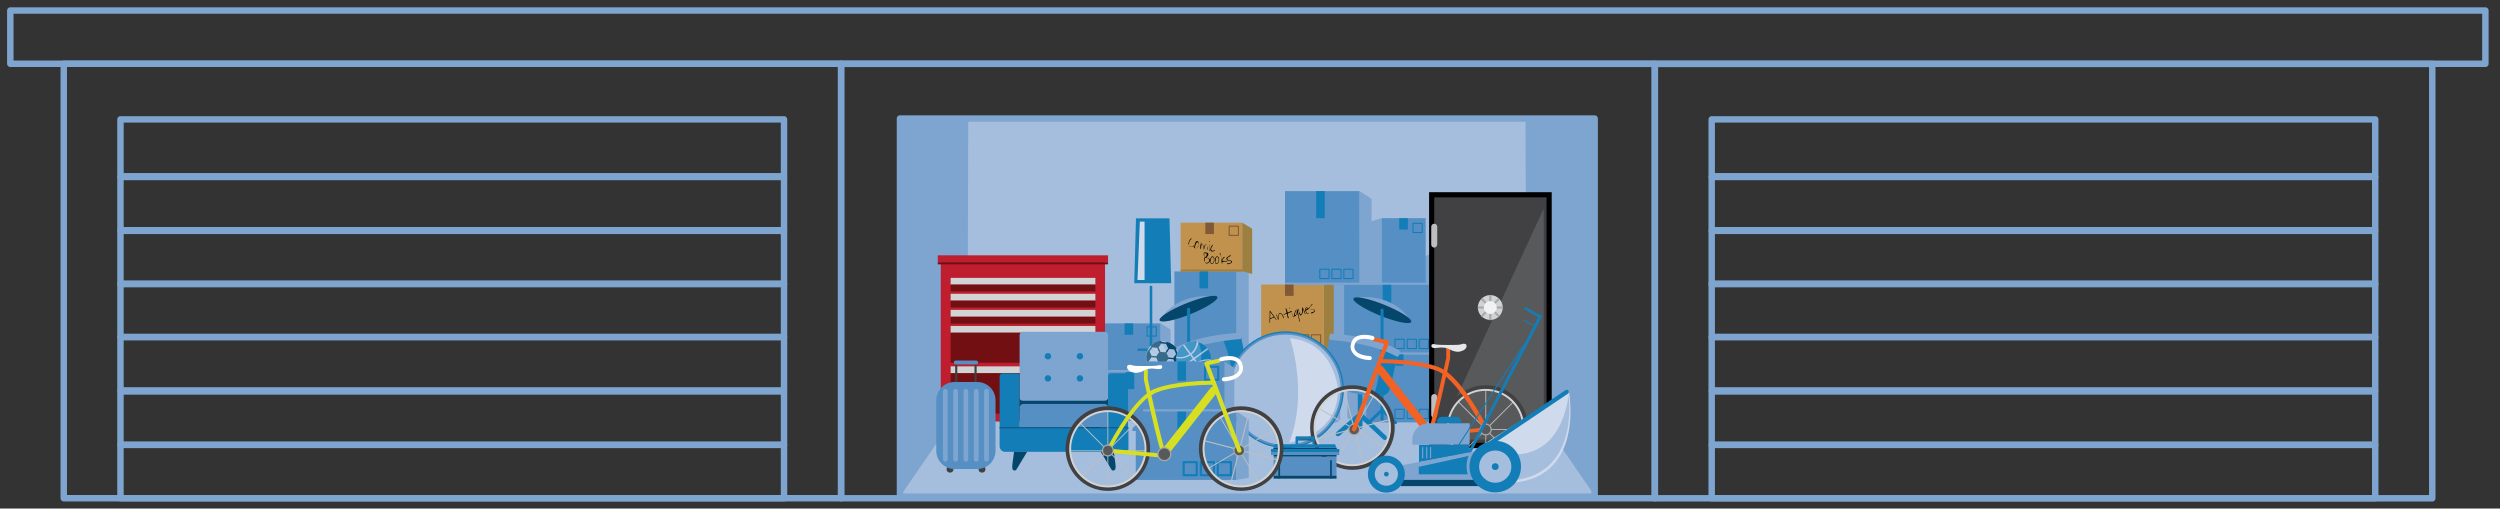 <?xml version="1.0" encoding="utf-8"?>
<!-- Generator: Adobe Illustrator 23.0.6, SVG Export Plug-In . SVG Version: 6.00 Build 0)  -->
<svg version="1.1" id="Layer_1" xmlns="http://www.w3.org/2000/svg" xmlns:xlink="http://www.w3.org/1999/xlink" x="0px" y="0px"
	 viewBox="0 0 1164.2 236.8" style="enable-background:new 0 0 1164.2 236.8;" xml:space="preserve">
<rect x="0" y="0" width="1164.2" height="236.8" fill="#333333" stroke="none"/>
<style type="text/css">
	.st0{fill:#A6BEDD;stroke:#7EA5D0;stroke-width:3;stroke-linecap:round;stroke-linejoin:round;stroke-miterlimit:10;}
	.st1{fill:#7EA5D0;}
	.st2{fill:#558FC3;}
	.st3{fill:none;stroke:#7EA5D0;stroke-linejoin:round;stroke-miterlimit:10;}
	.st4{fill:#9D803F;}
	.st5{fill:#C0924E;}
	.st6{fill:none;stroke:#9D803F;stroke-linejoin:round;stroke-miterlimit:10;}
	.st7{fill:#A6BEDD;stroke:#7EA5D0;stroke-linejoin:round;stroke-miterlimit:10;}
	.st8{fill:#137DB8;}
	.st9{fill:#815937;}
	.st10{fill:none;stroke:#137DB8;stroke-width:0.5;stroke-linejoin:round;stroke-miterlimit:10;}
	.st11{fill:none;stroke:#815937;stroke-width:0.5;stroke-linejoin:round;stroke-miterlimit:10;}
	.st12{fill:#CFDBEC;}
	.st13{fill:#A6BEDD;}
	.st14{fill-rule:evenodd;clip-rule:evenodd;}
	.st15{fill-rule:evenodd;clip-rule:evenodd;fill:#BE1E2D;}
	.st16{fill-rule:evenodd;clip-rule:evenodd;fill:#D1D3D4;}
	.st17{fill-rule:evenodd;clip-rule:evenodd;fill:#710F12;}
	.st18{fill:#05466C;}
	.st19{fill:#010101;}
	.st20{opacity:0.2;fill:#FFFFFF;}
	.st21{fill:#30448F;}
	.st22{fill:none;stroke:#137DB8;stroke-linejoin:round;stroke-miterlimit:10;}
	.st23{fill:#414042;}
	.st24{fill:#58595B;}
	.st25{fill:#D1D3D4;}
	.st26{fill:none;stroke:#A7A9AC;stroke-miterlimit:10;}
	.st27{fill:#F1F2F2;}
	.st28{fill:#BCBEC0;}
	.st29{fill:#A7A9AC;}
	.st30{fill:#F16224;}
	.st31{fill:#FFFFFF;}
	.st32{fill:#E6E7E8;}
	.st33{fill:none;stroke:#137DB8;stroke-width:0.5;stroke-linecap:round;stroke-linejoin:round;stroke-miterlimit:10;}
	.st34{fill:none;stroke:#137DB8;stroke-width:2;stroke-linecap:round;stroke-miterlimit:10;}
	.st35{fill:none;stroke:#137DB8;stroke-width:0.5;stroke-miterlimit:10;}
	.st36{fill:none;stroke:#7EA5D0;stroke-width:0.5;stroke-linecap:round;stroke-linejoin:round;stroke-miterlimit:10;}
	.st37{fill:#D7DF23;}
	.st38{fill:none;stroke:#7EA5D0;stroke-width:3;stroke-linecap:round;stroke-linejoin:round;stroke-miterlimit:10;}
</style>
<g>
	<rect x="419.1" y="55.2" class="st0" width="323.5" height="176.1"/>
	<polygon class="st1" points="418.8,55.6 450.9,55.6 450.5,185.6 418.8,231.7 	"/>
	<g>
		<polygon class="st1" points="634,104.5 634,134.2 643.4,135.3 643.4,101.6 		"/>
		<polygon class="st1" points="638.7,92.6 638.7,132.5 633,132.6 633.2,89 		"/>
		<polygon class="st1" points="663.1,119.3 663.1,149.1 672.5,150.1 672.5,116.5 		"/>
		<rect x="670.3" y="146.1" class="st2" width="28.8" height="49.8"/>
		<polygon class="st1" points="665.7,149.1 665.7,194.8 670.3,195.9 670.3,146.3 		"/>
		<rect x="635.8" y="164.3" class="st2" width="31.4" height="32.4"/>
		<rect x="625.9" y="132.5" class="st2" width="41.3" height="31.8"/>
		<polygon class="st1" points="627.4,164.7 627.4,194.8 636.2,196.8 636.2,164.3 		"/>
		<polygon class="st1" points="620.6,131.3 620.6,163.9 625.9,165 625.9,132.5 		"/>
		<line class="st3" x1="625.9" y1="164.7" x2="667.2" y2="164.7"/>
		<polygon class="st4" points="621.1,131.9 621.1,164.2 616.5,163.7 616.5,132.5 		"/>
		<g>
			<rect x="511.8" y="150.6" class="st2" width="28.7" height="22.6"/>
			<polygon class="st1" points="545.1,153.4 545.1,174.5 540.5,173.2 540.5,150.6 			"/>
		</g>
		<g>
			<rect x="511.8" y="173.3" class="st2" width="32.4" height="22.6"/>
			<polygon class="st1" points="548.8,176.1 548.8,194.8 544.2,195.9 544.2,173.3 			"/>
		</g>
		<polygon class="st1" points="581.5,126.3 581.5,194.9 575.8,195.9 575.8,126.4 		"/>
		<rect x="546.9" y="126.4" class="st2" width="28.9" height="69.5"/>
		<rect x="579.2" y="162.2" class="st2" width="33.7" height="37.4"/>
		<rect x="672.4" y="116.5" class="st2" width="29.6" height="29.6"/>
		<polygon class="st5" points="616.5,163.1 612.9,161.9 587.3,161.9 587.3,132.5 616.5,132.5 		"/>
		<rect x="643.4" y="101.6" class="st2" width="20.5" height="30.8"/>
		<rect x="598.4" y="89" class="st2" width="34.7" height="43.5"/>
		<line class="st3" x1="511.8" y1="172.8" x2="540.5" y2="172.8"/>
		<polygon class="st1" points="624.1,164.2 624.1,196.1 612.9,199.6 613,162.2 		"/>
		<polyline class="st6" points="587.3,161.9 612.9,161.9 616.6,162.6 		"/>
		<line class="st3" x1="672.4" y1="145.7" x2="702" y2="145.7"/>
		<line class="st7" x1="598.4" y1="132.1" x2="665.7" y2="132.1"/>
		<g>
			<rect x="549.8" y="103.7" class="st5" width="28.7" height="22.6"/>
			<polygon class="st4" points="583.1,106.5 583.1,127.6 578.5,126.3 578.5,103.7 			"/>
		</g>
		<line class="st6" x1="549.8" y1="126" x2="578.8" y2="126"/>
		<rect x="523.7" y="150.6" class="st8" width="4" height="5.3"/>
		<rect x="524.2" y="173.3" class="st8" width="4" height="7.9"/>
		<rect x="558.6" y="126.4" class="st8" width="4" height="7.9"/>
		<rect x="561.3" y="103.7" class="st9" width="4" height="5.3"/>
		<rect x="612.9" y="89" class="st8" width="4" height="12.6"/>
		<rect x="651.6" y="101.6" class="st8" width="4" height="5.3"/>
		<rect x="643.9" y="132.6" class="st8" width="4" height="10.2"/>
		<rect x="598.4" y="132.5" class="st9" width="4" height="5.3"/>
		<rect x="685.2" y="116.5" class="st8" width="4" height="5.3"/>
		<rect x="682.2" y="146.2" class="st8" width="4" height="7.6"/>
		<rect x="649.6" y="165" class="st8" width="4" height="5.3"/>
		<rect x="592.4" y="162.4" class="st8" width="4" height="8.5"/>
		<rect x="568.8" y="189.8" class="st10" width="4.3" height="4.3"/>
		<rect x="563.2" y="189.8" class="st10" width="4.3" height="4.3"/>
		<rect x="557.6" y="189.8" class="st10" width="4.3" height="4.3"/>
		<rect x="606.4" y="194.1" class="st10" width="4.3" height="4.3"/>
		<rect x="600.8" y="194.1" class="st10" width="4.3" height="4.3"/>
		<rect x="595.1" y="194.1" class="st10" width="4.3" height="4.3"/>
		<rect x="610.7" y="155.9" class="st11" width="4.3" height="4.3"/>
		<rect x="605.1" y="155.9" class="st11" width="4.3" height="4.3"/>
		<rect x="599.5" y="155.9" class="st11" width="4.3" height="4.3"/>
		<g>
			<rect x="625.8" y="125.4" class="st10" width="4.3" height="4.3"/>
			<rect x="620.2" y="125.4" class="st10" width="4.3" height="4.3"/>
			<rect x="614.6" y="125.4" class="st10" width="4.3" height="4.3"/>
		</g>
		<rect x="660.9" y="158" class="st10" width="4.3" height="4.3"/>
		<rect x="655.3" y="158" class="st10" width="4.3" height="4.3"/>
		<rect x="649.6" y="158" class="st10" width="4.3" height="4.3"/>
		<rect x="692.8" y="189.8" class="st10" width="4.3" height="4.3"/>
		<rect x="687.2" y="189.8" class="st10" width="4.3" height="4.3"/>
		<rect x="681.6" y="189.8" class="st10" width="4.3" height="4.3"/>
		<rect x="696.2" y="139.1" class="st10" width="4.3" height="4.3"/>
		<rect x="690.6" y="139.1" class="st10" width="4.3" height="4.3"/>
		<rect x="685" y="139.1" class="st10" width="4.3" height="4.3"/>
		<g>
			<rect x="660.9" y="190.6" class="st10" width="4.3" height="4.3"/>
			<rect x="655.3" y="190.6" class="st10" width="4.3" height="4.3"/>
			<rect x="649.6" y="190.6" class="st10" width="4.3" height="4.3"/>
		</g>
		<rect x="658" y="104" class="st10" width="4.3" height="4.3"/>
		<rect x="572.4" y="105.3" class="st11" width="4.3" height="4.3"/>
		<rect x="534.2" y="152.2" class="st10" width="4.3" height="4.3"/>
		<rect x="538.4" y="175.1" class="st10" width="4.3" height="4.3"/>
		<g>
			<path d="M591.4,150.4C591.4,150.4,591.3,150.4,591.4,150.4c-0.1,0-0.1-0.1-0.2-0.1s0-0.1,0-0.1c0,0,0-0.1,0-0.1l0.1-5.2
				c0,0,0-0.1,0-0.1c0-0.1,0-0.1,0.1-0.1c0,0,0.1,0.1,0.1,0.1c0,0,0.1,0.1,0.1,0.1l2.8,3.9c0,0,0,0,0,0l0,0c0,0,0,0.1,0,0.1
				c0,0,0,0.1-0.1,0.1c-0.1,0-0.1,0-0.1-0.1l-0.7-1c0,0,0,0-0.1,0c-0.1,0-0.1,0-0.1,0c0,0,0,0-0.1,0c0,0-0.1,0-0.1,0s-0.1,0-0.1,0
				c0,0,0,0,0,0c-0.1,0-0.2,0.1-0.4,0.2c-0.2,0.1-0.3,0.1-0.5,0.2c-0.1,0.1-0.3,0.1-0.4,0.2c-0.1,0.1-0.2,0.1-0.2,0.1l-0.1,1.6
				C591.5,150.3,591.5,150.3,591.4,150.4C591.5,150.4,591.4,150.4,591.4,150.4z M591.5,145.3C591.5,145.3,591.5,145.3,591.5,145.3
				c0,0.1,0,0.1,0,0.1c0,0,0,0.1,0,0.1c0,0,0,0,0,0.1c0,0.1,0,0.3,0,0.4l0,1.1c0,0.2,0,0.4,0,0.5c0,0.2,0,0.3,0,0.4
				c0,0.1,0,0.2,0,0.2c0.1,0,0.1,0,0.3-0.1c0.1,0,0.2-0.1,0.3-0.1c0.1,0,0.2-0.1,0.4-0.1c0.1-0.1,0.2-0.1,0.3-0.2
				c0.1-0.1,0.2-0.1,0.2-0.2c0.1,0,0.1-0.1,0.1-0.1c0,0,0,0,0,0c0,0,0,0,0,0L591.5,145.3z"/>
			<path d="M594.4,146.8C594.4,146.8,594.4,146.7,594.4,146.8c0-0.1,0-0.2,0-0.2c0,0,0-0.1,0-0.1s0,0,0.1-0.1c0,0,0,0,0,0s0,0,0,0
				c0.1,0.3,0.2,0.6,0.3,1c0.1,0.3,0.2,0.6,0.4,0.9c0-0.1,0-0.1,0-0.3c0-0.1,0-0.3,0-0.4c0-0.1,0-0.3,0-0.4c0-0.1,0-0.2,0-0.3
				c0-0.1,0-0.2,0.1-0.3s0.1-0.2,0.1-0.3c0.1-0.1,0.1-0.2,0.2-0.3s0.2-0.1,0.3-0.1c0.2,0,0.3,0,0.5,0c0.2,0,0.3,0.1,0.4,0.2
				c0.1,0.1,0.3,0.2,0.4,0.4c0.1,0.2,0.2,0.3,0.3,0.5c0.1,0.2,0.2,0.3,0.2,0.5c0.1,0.2,0.1,0.3,0.1,0.4l0,0.1c0,0,0,0.1,0,0.1
				c0,0,0,0,0,0.1c0,0,0,0-0.1,0c0,0-0.1,0-0.1-0.1c0-0.1-0.1-0.2-0.1-0.4c-0.1-0.1-0.1-0.3-0.2-0.4c-0.1-0.2-0.1-0.3-0.2-0.5
				c-0.1-0.1-0.2-0.3-0.3-0.4s-0.2-0.2-0.4-0.2s-0.3-0.1-0.4,0c-0.1,0-0.2,0.1-0.3,0.1c-0.1,0.1-0.1,0.1-0.2,0.2
				c0,0.1-0.1,0.2-0.1,0.3s0,0.2,0,0.4c0,0.1,0,0.2,0,0.3c0,0.2,0,0.3,0,0.5c0,0.2,0,0.4,0,0.5s0,0.3,0,0.3c0,0,0,0.1-0.1,0.1
				c0,0-0.1,0-0.1,0c0,0,0,0,0,0s0,0,0,0l-0.9-2.2C594.5,146.9,594.5,146.9,594.4,146.8C594.4,146.8,594.4,146.8,594.4,146.8z"/>
			<path d="M599.2,146.1c-0.1,0-0.2,0.1-0.3,0.1c-0.1,0-0.2,0.1-0.3,0.1c-0.1,0-0.2,0.1-0.3,0.1c-0.1,0-0.2,0.1-0.3,0.1
				c-0.1,0-0.1,0-0.1,0c0,0-0.1-0.1-0.1-0.1c0-0.1,0-0.1,0-0.1c0,0,0.1,0,0.1-0.1s0.1,0,0.1,0s0.1,0,0.1,0c0,0,0.1,0,0.2-0.1
				c0.1,0,0.2-0.1,0.3-0.1c0.1,0,0.2-0.1,0.3-0.1c0.1,0,0.2-0.1,0.2-0.1c0,0,0,0,0-0.1c0,0,0-0.1,0-0.1c0,0,0-0.1,0-0.1l0-0.1
				c0-0.1-0.1-0.3-0.1-0.4c0-0.1-0.1-0.2-0.1-0.4s-0.1-0.3-0.1-0.4s-0.1-0.3-0.1-0.4c0,0,0-0.1,0-0.1s0-0.1,0.1-0.1c0,0,0,0,0.1,0
				s0,0,0.1,0.1l0.7,1.9c0,0,0,0,0,0l0,0c0,0,0.1,0,0.2-0.1c0.1,0,0.2-0.1,0.3-0.1c0.1-0.1,0.2-0.1,0.3-0.2c0.1-0.1,0.2-0.1,0.4-0.2
				s0.2-0.1,0.3-0.1c0.1,0,0.2-0.1,0.2-0.1c0,0,0.1,0,0.1,0s0.1,0.1,0.1,0.1c0,0,0,0.1-0.1,0.2c-0.1,0.1-0.2,0.1-0.3,0.2
				c-0.1,0.1-0.3,0.1-0.4,0.2c-0.2,0.1-0.3,0.1-0.5,0.2c-0.1,0.1-0.3,0.1-0.4,0.2c-0.1,0-0.2,0.1-0.2,0.1l0,0.1c0,0.1,0,0.1,0,0.2
				c0,0.1,0,0.1,0,0.2l0,0.1c0.1,0.2,0.1,0.4,0.2,0.7c0.1,0.2,0.1,0.4,0.2,0.6c0,0,0,0.1,0,0.1c0,0,0,0-0.1,0.1c0,0,0,0-0.1,0.1
				c0,0,0,0-0.1,0c-0.1-0.2-0.1-0.4-0.2-0.5c-0.1-0.2-0.1-0.3-0.1-0.5c0-0.2-0.1-0.3-0.1-0.5c0-0.2-0.1-0.4-0.2-0.6L599.2,146.1z"/>
			<path d="M600.4,143.3c0.1,0,0.2,0,0.2,0c0.1,0,0.1,0.1,0.1,0.2c0,0,0,0.1,0,0.1s0,0.1-0.1,0.1c-0.1,0-0.2-0.1-0.2-0.1
				C600.5,143.4,600.4,143.4,600.4,143.3z M600.9,144.8C600.9,144.8,600.9,144.8,600.9,144.8c0.1,0,0.2,0,0.2,0.1l1,2.2
				c0.1,0.1,0.1,0.1,0.2,0.2c0,0,0.1,0.1,0.1,0.2c0,0,0,0.1,0,0.2c0,0.1,0,0.1-0.1,0.1l0,0c0,0,0,0,0,0c0,0,0,0,0,0l-0.1-0.1
				c0,0,0,0,0,0l-1-2.5L600.9,144.8z"/>
			<path d="M604.1,145.8L604.1,145.8c0-0.1,0-0.1,0-0.2c0,0,0-0.1,0-0.1l0-0.1c-0.1,0.2-0.1,0.4-0.2,0.6c-0.1,0.2-0.1,0.4-0.2,0.6
				c-0.1,0.2-0.2,0.4-0.3,0.5c-0.1,0.1-0.3,0.2-0.5,0.3c0,0-0.1,0-0.1,0c0,0-0.1,0-0.1-0.1c-0.1-0.1-0.1-0.2-0.1-0.4
				c0-0.2,0-0.4,0.1-0.6c0-0.2,0.1-0.4,0.2-0.7c0.1-0.2,0.1-0.4,0.2-0.6c0.1-0.2,0.2-0.4,0.3-0.5c0.1-0.1,0.2-0.2,0.3-0.3
				c0,0,0,0,0,0c0,0,0,0,0.1,0c0,0,0,0,0.1,0c0,0,0,0,0,0c-0.1,0.2-0.2,0.4-0.4,0.6c-0.1,0.2-0.2,0.4-0.3,0.7
				c-0.1,0.2-0.1,0.5-0.2,0.7c0,0.2,0,0.5,0,0.7c0.1,0,0.2-0.1,0.3-0.2c0.1-0.1,0.2-0.3,0.3-0.4c0.1-0.2,0.1-0.4,0.2-0.6
				c0.1-0.2,0.1-0.4,0.1-0.6c0-0.2,0.1-0.4,0.1-0.6c0-0.2,0-0.3,0-0.4c0,0,0,0,0,0c0,0,0,0,0,0c0,0,0,0,0.1,0c0,0,0.1,0,0.1,0
				c0,0,0.1,0,0.1,0c0,0,0,0,0,0.1l0,0c0,0.1,0,0.3,0.1,0.6c0,0.3,0.1,0.5,0.1,0.8c0,0.3,0.1,0.6,0.2,1c0.1,0.3,0.1,0.7,0.2,1
				c0.1,0.3,0.1,0.6,0.2,0.9c0,0.3,0.1,0.5,0.1,0.6c0,0.1,0,0.1,0.1,0.2c0,0.1,0,0.1,0,0.2c0,0.1,0,0.1,0,0.2c0,0.1-0.1,0.1-0.2,0.1
				c-0.1-0.3-0.1-0.7-0.2-1c-0.1-0.3-0.1-0.7-0.2-1c-0.1-0.3-0.1-0.7-0.2-1C604.2,146.5,604.1,146.1,604.1,145.8z"/>
			<path d="M605.8,146.9c-0.1,0-0.2,0.1-0.2,0c-0.1,0-0.2-0.1-0.2-0.2c-0.1-0.1-0.1-0.2-0.2-0.3c-0.1-0.1-0.1-0.2-0.2-0.3
				c0-0.1-0.1-0.2-0.1-0.3c0-0.1,0-0.2,0-0.2c0,0,0-0.1,0-0.2c0-0.1,0-0.2-0.1-0.3c0-0.1,0-0.2-0.1-0.4s0-0.3-0.1-0.4
				c0-0.1,0-0.2-0.1-0.3s0-0.2,0-0.2c0,0,0,0,0,0l0,0c0,0,0.1,0,0.1,0s0.1,0.1,0.1,0.1c0,0.1,0,0.2,0.1,0.3c0,0.2,0.1,0.3,0.1,0.5
				c0,0.2,0.1,0.4,0.1,0.5c0,0.2,0.1,0.3,0.1,0.3c0,0.1,0,0.1,0.1,0.2c0,0.1,0.1,0.2,0.1,0.3c0.1,0.1,0.1,0.2,0.2,0.3
				c0.1,0.1,0.1,0.1,0.2,0.1c0.2,0,0.3-0.1,0.4-0.3c0.1-0.2,0.2-0.4,0.2-0.6c0-0.2,0.1-0.5,0.1-0.7c0-0.3,0-0.5,0-0.7s0-0.4,0-0.6
				c0-0.2,0-0.2,0.1-0.3l0.2,0l1,2.5c0,0,0.1,0,0.1,0c0,0,0,0,0.1,0.1c0,0,0,0.1,0.1,0.1c0,0,0,0,0,0.1c0,0,0,0.1-0.1,0.1
				c0,0-0.1,0.1-0.1,0.1l0,0c0,0,0,0,0,0c0,0,0,0-0.1-0.1c0,0,0-0.1-0.1-0.1c0,0,0-0.1-0.1-0.1c0,0,0,0,0-0.1c0,0-0.1-0.1-0.1-0.2
				c0-0.1-0.1-0.2-0.1-0.3c0-0.1-0.1-0.2-0.1-0.4c0-0.1-0.1-0.2-0.1-0.4c0-0.1-0.1-0.2-0.1-0.3c0-0.1-0.1-0.2-0.1-0.2
				c0,0.1,0,0.2,0,0.4c0,0.1,0,0.3-0.1,0.5c0,0.2-0.1,0.3-0.1,0.5c0,0.2-0.1,0.3-0.2,0.5c-0.1,0.1-0.2,0.3-0.2,0.4
				C606,146.7,605.9,146.8,605.8,146.9z"/>
			<path d="M608,144.8c-0.1,0.1-0.2,0.2-0.3,0.2c-0.1,0.1-0.2,0.1-0.3,0c0-0.1,0-0.1,0-0.2c0.1,0,0.1-0.1,0.2-0.1
				c0.1,0,0.1-0.1,0.2-0.1s0.1-0.1,0.1-0.2c0-0.1,0-0.2,0-0.3c0-0.1,0-0.3,0-0.4c0-0.1,0.1-0.2,0.1-0.3c0.1-0.1,0.2-0.2,0.3-0.2
				c0.1,0,0.2,0,0.3,0c0.1,0,0.2,0.1,0.4,0.1c0.1,0,0.2,0.1,0.3,0.2c0.1,0.1,0.1,0.1,0.2,0.2c0,0,0,0.1,0,0.1c0,0,0,0.1-0.1,0.1
				l-1.2,0.7v0c0,0,0,0,0,0.1l0,0.1c0,0,0,0.1,0,0.1c0,0.1,0.1,0.2,0.1,0.3s0.1,0.3,0.2,0.4c0.1,0.1,0.2,0.2,0.2,0.3
				c0.1,0.1,0.2,0.1,0.3,0.1c0,0,0.1,0,0.1-0.1s0.1-0.1,0.1-0.1c0,0,0.1-0.1,0.1-0.1s0.1,0,0.1-0.1c0,0.1,0,0.1,0,0.2
				c0,0.1,0,0.1-0.1,0.2c0,0.1-0.1,0.1-0.1,0.1c-0.1,0-0.1,0.1-0.2,0.1c-0.2,0-0.3,0-0.4-0.1c-0.1-0.1-0.2-0.2-0.3-0.4
				c-0.1-0.2-0.2-0.3-0.2-0.5C608,145,608,144.9,608,144.8z M608.5,143.4c-0.1,0-0.1,0.1-0.2,0.1c0,0.1-0.1,0.1-0.1,0.2
				c0,0.1,0,0.2,0,0.2c0,0.1,0,0.2,0,0.2c0.1,0,0.1,0,0.2-0.1c0.1,0,0.2-0.1,0.2-0.1c0.1,0,0.1-0.1,0.2-0.2s0.1-0.1,0.1-0.2
				c-0.1-0.1-0.2-0.2-0.2-0.2C608.7,143.4,608.6,143.4,608.5,143.4z"/>
			<path d="M610.6,145.6c0-0.1,0-0.1,0-0.1c0,0,0-0.1,0-0.1c0,0,0,0,0.1,0c0,0,0.1,0,0.1,0.1c0.1,0,0.2,0,0.3-0.1
				c0.1,0,0.2-0.1,0.3-0.1c0.1,0,0.2-0.1,0.3-0.2c0.1-0.1,0.2-0.1,0.3-0.2c0.1-0.1,0.1-0.2,0.2-0.3c0-0.1,0-0.2,0-0.3
				c0-0.1-0.1-0.2-0.2-0.2c-0.1,0-0.3,0-0.4,0c-0.2,0-0.3,0-0.5,0c-0.2,0-0.4,0-0.5,0c-0.2,0-0.3-0.1-0.5-0.2
				c-0.1-0.1-0.2-0.2-0.3-0.4c0-0.1,0-0.3,0-0.4c0-0.1,0.1-0.2,0.2-0.3c0-0.1,0.1-0.1,0.2-0.2c0.1-0.1,0.2-0.2,0.3-0.4
				c0.1-0.1,0.2-0.3,0.3-0.4c0.1-0.1,0.2-0.2,0.2-0.2c0,0,0,0,0,0c0,0,0,0,0,0c0.1,0,0.2,0,0.2,0.1c0,0,0,0.1-0.1,0.2
				c-0.1,0.1-0.2,0.2-0.3,0.3c-0.1,0.1-0.2,0.2-0.3,0.3c-0.1,0.1-0.2,0.2-0.3,0.3c-0.1,0.1-0.2,0.2-0.2,0.4c-0.1,0.1-0.1,0.2,0,0.4
				c0,0.1,0.1,0.2,0.2,0.3c0.1,0,0.2,0.1,0.3,0.1c0.1,0,0.2,0,0.3,0c0.1,0,0.3,0,0.4,0c0.2,0,0.3,0,0.4,0c0.1,0,0.2,0,0.3,0
				c0.1,0,0.2,0.1,0.3,0.1c0.1,0.1,0.1,0.2,0.2,0.3c0,0.1,0,0.2,0,0.4c0,0.1-0.1,0.2-0.2,0.3c-0.1,0.1-0.2,0.2-0.3,0.3
				c-0.1,0.1-0.2,0.2-0.4,0.3c-0.1,0.1-0.3,0.1-0.4,0.2c-0.1,0-0.2,0.1-0.3,0.1c-0.1,0-0.2,0-0.2,0S610.6,145.7,610.6,145.6z"/>
		</g>
		<g>
			<path d="M553.4,113.4c0-0.1,0-0.2,0.1-0.4c0-0.2,0.1-0.3,0.2-0.5c0.1-0.2,0.1-0.4,0.2-0.6c0.1-0.2,0.2-0.4,0.3-0.5
				c0.1-0.1,0.2-0.3,0.4-0.3c0.1-0.1,0.3-0.1,0.4-0.1c0,0.1,0,0.1-0.1,0.2c0,0-0.1,0.1-0.1,0.1c0,0-0.1,0.1-0.1,0.1
				c0,0-0.1,0.1-0.2,0.1c-0.1,0.1-0.2,0.3-0.3,0.4c-0.1,0.2-0.2,0.3-0.2,0.5c-0.1,0.2-0.1,0.3-0.2,0.5s-0.1,0.3-0.1,0.5
				c0,0.1,0,0.2-0.1,0.4c0,0.1,0,0.3,0,0.4c0,0.1,0,0.3,0.1,0.4c0.1,0.1,0.1,0.2,0.3,0.3l0.1,0c0,0,0.1,0,0.1,0c0,0,0.1,0,0.1,0
				l0.1,0c0.1,0,0.1,0,0.3,0c0.1,0,0.3,0,0.4,0c0.1,0,0.3,0,0.4-0.1c0.1,0,0.2-0.1,0.2-0.2c0-0.1,0-0.1,0-0.2c0-0.1,0-0.1,0-0.2
				c0,0,0.1,0,0.1,0.1c0,0,0.1,0.1,0.1,0.1c0,0,0.1,0.1,0.1,0.1c0,0,0,0.1,0,0.1c0,0.1-0.1,0.1-0.1,0.2c-0.1,0.1-0.2,0.1-0.3,0.1
				c-0.1,0-0.2,0.1-0.3,0.1c-0.1,0-0.3,0-0.4,0c-0.1,0-0.2,0-0.3,0c-0.1,0-0.2,0-0.2,0c-0.2,0-0.4-0.1-0.5-0.3
				c-0.1-0.1-0.2-0.3-0.3-0.5c0-0.2-0.1-0.4-0.1-0.6C553.3,113.7,553.3,113.5,553.4,113.4z"/>
			<path d="M556.2,114.6c0-0.1,0-0.2,0.1-0.4s0.1-0.3,0.1-0.5c0-0.2,0.1-0.3,0.2-0.5s0.2-0.3,0.2-0.5c0.1-0.1,0.2-0.2,0.3-0.3
				c0.1-0.1,0.3-0.1,0.4-0.1c0.2,0,0.4,0.1,0.5,0.3c0.1,0.1,0.2,0.3,0.2,0.5c0,0.2,0,0.4,0,0.6c0,0.2,0,0.4-0.1,0.5
				c0,0.2-0.1,0.3-0.2,0.5c-0.1,0.2-0.2,0.4-0.3,0.5c-0.1,0.1-0.3,0.3-0.5,0.3c-0.2,0.1-0.4,0.1-0.6,0.1c-0.1,0-0.2-0.1-0.3-0.2
				c-0.1-0.1-0.1-0.2-0.1-0.3c0-0.1,0-0.2,0-0.3C556.2,114.8,556.2,114.7,556.2,114.6z M556.5,114.6c0,0.1,0,0.2,0,0.3
				c0,0.1,0,0.2,0,0.3c0,0.1,0,0.2,0.1,0.2c0,0.1,0.1,0.1,0.2,0.1c0.2,0,0.4,0,0.5,0c0.1-0.1,0.3-0.2,0.4-0.3
				c0.1-0.1,0.2-0.3,0.3-0.4c0.1-0.2,0.1-0.3,0.1-0.5c0-0.1,0-0.2,0-0.4c0-0.2,0-0.3,0-0.5c0-0.2-0.1-0.3-0.1-0.4
				c-0.1-0.1-0.2-0.2-0.3-0.2c-0.1,0-0.2,0-0.3,0.1c-0.1,0.1-0.2,0.2-0.3,0.3c-0.1,0.1-0.1,0.3-0.2,0.4c-0.1,0.2-0.1,0.3-0.2,0.5
				c0,0.1-0.1,0.3-0.1,0.4C556.5,114.4,556.5,114.5,556.5,114.6z"/>
			<path d="M559,113.1c0,0.1,0,0.1,0,0.2c0,0,0,0.1,0,0.1c0,0,0,0.1,0,0.1l0,0.1c0,0,0,0.1,0,0.1c0,0.1,0,0.1,0,0.2
				c0,0.1,0,0.1,0,0.2c0,0.1,0,0.1,0,0.1c0-0.1,0.1-0.2,0.1-0.3c0.1-0.1,0.1-0.2,0.2-0.3c0.1-0.1,0.1-0.1,0.2-0.2
				c0.1,0,0.2-0.1,0.3,0l0,0c0.1,0.1,0.2,0.2,0.2,0.4c0.1,0.1,0.1,0.2,0.2,0.4c0,0.1,0.1,0.3,0.1,0.4c0,0.1,0.1,0.3,0.1,0.5l0.1,0
				c0-0.1,0.1-0.3,0.2-0.4c0.1-0.2,0.2-0.3,0.3-0.5c0.1-0.1,0.2-0.3,0.4-0.3s0.3-0.1,0.4-0.1c0.1,0,0.2,0.1,0.2,0.2s0.1,0.2,0.2,0.4
				c0,0.2,0.1,0.3,0.1,0.5c0,0.2,0,0.4,0.1,0.5c0,0.2,0,0.3,0,0.5c0,0.1,0,0.2,0,0.3c0,0,0,0.1,0,0.1s-0.1,0-0.1,0
				c0,0-0.1,0-0.1-0.1c0,0,0-0.1,0-0.2c0-0.1,0-0.2,0-0.3c0-0.1,0-0.2,0-0.3c0-0.1,0-0.2,0-0.3c0-0.1,0-0.2,0-0.3s0-0.1,0-0.2
				c0,0,0-0.1,0-0.2s0-0.1-0.1-0.2c0-0.1-0.1-0.1-0.1-0.2c0,0-0.1-0.1-0.2-0.1c-0.1,0-0.2,0-0.3,0.1c-0.1,0.1-0.2,0.2-0.3,0.3
				c-0.1,0.1-0.1,0.3-0.2,0.4c-0.1,0.1-0.1,0.2-0.1,0.3c0,0,0,0.1,0,0.2c0,0.1,0,0.2-0.1,0.3c0,0.1,0,0.2,0,0.3c0,0.1,0,0.1,0,0.2
				c0,0-0.1,0.1-0.1,0.1c0,0-0.1,0-0.1,0c0,0,0,0-0.1,0c0,0,0,0,0-0.1c0,0,0-0.1,0-0.2c0-0.1,0-0.2,0-0.3c0-0.1,0-0.2,0-0.3
				c0-0.1,0-0.1,0-0.2c0,0,0-0.1,0-0.2c0-0.1,0-0.2-0.1-0.3c0-0.1,0-0.2-0.1-0.3s0-0.2-0.1-0.2c0-0.1-0.1-0.2-0.1-0.3
				c0-0.1-0.1-0.1-0.2-0.1c-0.1,0-0.1,0-0.2,0c0,0-0.1,0.1-0.1,0.1c0,0.1-0.1,0.1-0.1,0.2c0,0.1,0,0.1,0,0.2l-0.3,1.7
				c0,0,0,0.1-0.1,0.1c0,0-0.1,0-0.1,0c0,0,0,0-0.1,0c0,0,0,0,0-0.1l0.2-3L559,113.1z"/>
			<path d="M563,113.8C563.1,113.8,563.1,113.8,563,113.8c0.1,0.1,0.1,0.1,0.1,0.1l0,2.4c0,0.1,0.1,0.2,0.1,0.2c0,0.1,0,0.1,0,0.2
				c0,0,0,0.1,0,0.1c0,0.1-0.1,0.1-0.1,0.1l0,0c0,0,0,0,0,0c0,0,0,0,0,0l-0.1-0.1c0,0,0,0,0,0l0-2.8L563,113.8z M563.2,112.2
				c0.1,0,0.2,0,0.2,0.1c0,0,0.1,0.1,0,0.2c0,0,0,0.1,0,0.1c0,0,0,0.1-0.1,0.1c-0.1-0.1-0.1-0.1-0.1-0.2
				C563.2,112.4,563.2,112.3,563.2,112.2z"/>
			<path d="M563.6,116c0,0,0-0.1,0.1-0.2c0-0.1,0.1-0.3,0.1-0.4c0.1-0.2,0.1-0.3,0.2-0.5c0.1-0.2,0.2-0.3,0.3-0.5
				c0.1-0.1,0.2-0.2,0.3-0.3c0.1-0.1,0.2-0.1,0.3-0.1c-0.1,0.1-0.1,0.3-0.2,0.4c-0.1,0.2-0.2,0.3-0.3,0.5c-0.1,0.2-0.2,0.4-0.3,0.5
				c-0.1,0.2-0.1,0.4-0.1,0.5c0,0.2,0,0.3,0.1,0.5s0.2,0.3,0.3,0.4c0.2,0,0.3,0,0.5,0c0.1-0.1,0.3-0.1,0.4-0.2
				c0.1-0.1,0.2-0.1,0.3-0.2c0.1-0.1,0.2-0.1,0.2-0.1c0,0.2-0.1,0.3-0.2,0.4c-0.1,0.1-0.2,0.2-0.4,0.3c-0.1,0.1-0.3,0.1-0.5,0.1
				c-0.2,0-0.3,0-0.5,0c-0.1,0-0.2-0.1-0.3-0.2c-0.1-0.1-0.1-0.2-0.2-0.3s-0.1-0.2-0.1-0.3C563.6,116.3,563.6,116.2,563.6,116z"/>
		</g>
		<g>
			<path d="M561.1,122.4c0,0,0-0.1,0-0.1c0,0,0-0.1,0.1-0.1c0,0,0,0.1,0.1,0.1c0,0,0.1,0.1,0.1,0.1l0.1,0c0,0,0.1,0,0.1,0
				c0,0,0.1,0,0.1,0l0.1,0c0.2,0,0.3,0,0.5-0.1c0.2,0,0.3-0.1,0.4-0.2c0.1-0.1,0.2-0.2,0.3-0.4s0.1-0.3,0.1-0.5c0-0.2,0-0.3-0.1-0.5
				c-0.1-0.1-0.2-0.2-0.3-0.3c-0.1-0.1-0.3-0.2-0.5-0.2c-0.2,0-0.3-0.1-0.5-0.1c0,0-0.1,0-0.1,0c-0.1,0-0.1,0-0.2,0
				c-0.1,0-0.2,0-0.2,0c-0.1,0-0.1,0-0.1,0.1l0,1.4c0,0,0,0.1,0,0.1c0,0-0.1,0-0.1,0c0,0-0.1,0-0.1-0.1c0-0.1,0-0.1-0.1-0.2
				c0-0.1,0-0.2,0-0.3c0-0.1,0-0.2,0-0.3c0-0.1,0-0.2,0-0.3c0-0.1,0-0.1,0-0.2l0-0.7c0-0.1,0-0.2,0-0.3s0-0.3,0-0.4
				c0-0.2,0-0.3,0-0.4c0-0.1,0-0.2,0-0.3c0-0.1,0-0.1,0-0.1c0,0-0.1,0-0.1,0c-0.1,0-0.1,0-0.2,0c0,0-0.1,0-0.1-0.1l0,0c0,0,0,0,0,0
				l0.4-0.4l0,0c0,0,0.1,0,0.1,0c0,0,0.1,0,0.1,0l0.1,0c0.1,0,0.3,0,0.5,0c0.2,0,0.4,0,0.5,0.1c0.2,0.1,0.3,0.1,0.4,0.2
				c0.1,0.1,0.2,0.3,0.2,0.5c0,0.2,0,0.3-0.1,0.5c-0.1,0.1-0.2,0.3-0.3,0.4c-0.1,0.1-0.2,0.3-0.3,0.4c-0.1,0.1-0.2,0.2-0.3,0.3
				c0.2,0,0.4,0.1,0.6,0.1c0.2,0,0.4,0.1,0.6,0.2c0.2,0.1,0.3,0.2,0.4,0.4c0.1,0.2,0.2,0.4,0.2,0.6c0,0.2-0.1,0.4-0.2,0.6
				c-0.1,0.2-0.2,0.3-0.4,0.4c-0.2,0.1-0.3,0.2-0.5,0.3c-0.2,0.1-0.4,0.1-0.6,0.1c-0.1,0-0.1,0-0.1,0c0,0-0.1,0-0.1-0.1
				c0,0-0.1-0.1-0.1-0.1C561.1,122.5,561.1,122.5,561.1,122.4z M560.8,120c0.1,0,0.3-0.1,0.4-0.2c0.2-0.1,0.3-0.2,0.4-0.4
				c0.1-0.1,0.2-0.3,0.3-0.5c0.1-0.2,0.1-0.3,0.1-0.5c0-0.1,0-0.2-0.1-0.3c-0.1-0.1-0.2-0.1-0.3-0.1c-0.1,0-0.2,0-0.4-0.1
				c-0.1,0-0.2,0-0.3,0l-0.1,0c0,0-0.1,0-0.1,0c0,0-0.1,0-0.1,0s0,0,0,0l-0.1,0.1L560.8,120z"/>
			<path d="M563.6,121.8c0-0.1,0-0.2,0-0.4c0-0.2,0-0.3,0-0.5c0-0.2,0.1-0.4,0.1-0.5c0-0.2,0.1-0.3,0.2-0.5c0.1-0.1,0.2-0.3,0.3-0.4
				c0.1-0.1,0.2-0.1,0.4-0.1c0.2,0,0.4,0.1,0.5,0.2c0.1,0.1,0.2,0.3,0.3,0.4c0.1,0.2,0.1,0.4,0.1,0.6c0,0.2,0,0.4,0,0.5
				c0,0.2,0,0.4-0.1,0.6c-0.1,0.2-0.1,0.4-0.2,0.6s-0.2,0.3-0.4,0.4c-0.2,0.1-0.3,0.2-0.6,0.2c-0.1,0-0.3,0-0.3-0.1
				c-0.1-0.1-0.1-0.2-0.2-0.3c0-0.1-0.1-0.2-0.1-0.3C563.6,122,563.6,121.9,563.6,121.8z M563.8,121.7c0,0.1,0,0.2,0,0.3
				c0,0.1,0,0.2,0,0.3c0,0.1,0.1,0.2,0.1,0.2c0.1,0.1,0.1,0.1,0.3,0.1c0.2,0,0.4,0,0.5-0.1c0.1-0.1,0.2-0.2,0.3-0.3
				c0.1-0.1,0.1-0.3,0.2-0.5c0-0.2,0.1-0.3,0.1-0.5c0-0.1,0-0.2,0-0.4c0-0.2,0-0.3-0.1-0.5c0-0.2-0.1-0.3-0.2-0.4
				c-0.1-0.1-0.2-0.2-0.4-0.2c-0.1,0-0.2,0-0.3,0.1c-0.1,0.1-0.2,0.2-0.2,0.3c-0.1,0.1-0.1,0.3-0.1,0.5c0,0.2-0.1,0.3-0.1,0.5
				c0,0.2,0,0.3,0,0.4C563.8,121.5,563.8,121.6,563.8,121.7z"/>
			<path d="M565.8,121.8c0-0.1,0-0.2,0-0.4c0-0.2,0-0.3,0-0.5c0-0.2,0.1-0.4,0.1-0.5c0-0.2,0.1-0.3,0.2-0.5c0.1-0.1,0.2-0.3,0.3-0.4
				c0.1-0.1,0.2-0.1,0.4-0.1c0.2,0,0.4,0.1,0.5,0.2c0.1,0.1,0.2,0.3,0.3,0.4c0.1,0.2,0.1,0.4,0.1,0.6c0,0.2,0,0.4,0,0.5
				c0,0.2,0,0.4-0.1,0.6c-0.1,0.2-0.1,0.4-0.2,0.6s-0.2,0.3-0.4,0.4c-0.2,0.1-0.3,0.2-0.6,0.2c-0.1,0-0.3,0-0.3-0.1
				c-0.1-0.1-0.1-0.2-0.2-0.3c0-0.1-0.1-0.2-0.1-0.3C565.8,122,565.8,121.9,565.8,121.8z M566,121.7c0,0.1,0,0.2,0,0.3
				c0,0.1,0,0.2,0,0.3c0,0.1,0.1,0.2,0.1,0.2c0.1,0.1,0.1,0.1,0.3,0.1c0.2,0,0.4,0,0.5-0.1c0.1-0.1,0.2-0.2,0.3-0.3
				c0.1-0.1,0.1-0.3,0.2-0.5c0-0.2,0.1-0.3,0.1-0.5c0-0.1,0-0.2,0-0.4c0-0.2,0-0.3-0.1-0.5c0-0.2-0.1-0.3-0.2-0.4
				c-0.1-0.1-0.2-0.2-0.4-0.2c-0.1,0-0.2,0-0.3,0.1c-0.1,0.1-0.2,0.2-0.2,0.3c-0.1,0.1-0.1,0.3-0.1,0.5c0,0.2-0.1,0.3-0.1,0.5
				c0,0.2,0,0.3,0,0.4C566,121.6,566,121.7,566,121.7z"/>
			<path d="M568,117.9c0.1-0.1,0.2-0.1,0.2-0.1c0.1,0,0.1,0.1,0.1,0.1l0.6,3.1c0.1,0,0.1-0.1,0.2-0.2c0.1-0.1,0.1-0.2,0.2-0.3
				c0.1-0.1,0.1-0.2,0.2-0.3c0.1-0.1,0.1-0.2,0.2-0.3c0.1-0.1,0.1-0.2,0.2-0.2c0.1-0.1,0.1-0.1,0.2-0.1c0,0,0.1,0,0.1,0
				c0,0,0.1,0,0.1,0.1c0,0,0,0.1,0,0.1s0,0.1-0.1,0.1c0,0-0.1,0.1-0.1,0.1c0,0,0,0-0.1,0.1c0,0-0.1,0.1-0.1,0.1
				c0,0.1-0.1,0.1-0.2,0.2c-0.1,0.1-0.1,0.1-0.1,0.2c0,0.1-0.1,0.1-0.1,0.1c0,0-0.1,0.1-0.1,0.2s-0.1,0.2-0.1,0.2
				c0,0.1-0.1,0.1-0.1,0.2c0,0.1,0,0.1,0,0.1l0,0.1c0.2,0,0.4,0,0.6,0c0.2,0,0.3,0,0.5,0c0.2,0,0.3,0,0.5,0c0.2,0,0.4,0,0.6,0
				c0,0,0.1,0,0.1,0c0,0,0,0.1,0,0.1c0,0,0,0.1,0,0.1s0,0.1-0.1,0.1c-0.1,0-0.3,0-0.5,0c-0.2,0-0.4,0-0.6,0c-0.2,0-0.4,0-0.6,0.1
				c-0.2,0-0.4,0.1-0.5,0.1l0,0.7l-0.1,0.2c-0.1-0.2-0.1-0.4-0.2-0.6c0-0.2,0-0.4-0.1-0.6c0-0.2,0-0.4,0-0.6c0-0.2,0-0.4-0.1-0.6
				c0,0,0,0,0,0c0,0,0-0.1,0-0.1c0-0.1,0-0.1,0-0.2c0-0.1-0.1-0.2-0.1-0.4c0-0.2-0.1-0.4-0.1-0.7C568.2,118.7,568.1,118.3,568,117.9
				z"/>
			<path d="M571.5,122.7c0-0.1,0-0.1,0-0.1c0,0,0-0.1,0-0.1c0,0,0,0,0.1,0c0,0,0.1,0.1,0.1,0.1c0.1,0,0.2,0,0.3,0c0.1,0,0.2,0,0.3,0
				c0.1,0,0.2,0,0.4-0.1c0.1,0,0.2-0.1,0.3-0.1c0.1-0.1,0.2-0.1,0.2-0.2s0.1-0.2,0.1-0.3s0-0.2-0.2-0.3c-0.1-0.1-0.2-0.1-0.4-0.1
				c-0.2,0-0.3-0.1-0.5-0.1c-0.2,0-0.4-0.1-0.5-0.1c-0.2-0.1-0.3-0.2-0.4-0.3c-0.1-0.1-0.2-0.3-0.2-0.5c0-0.1,0-0.3,0.1-0.4
				c0.1-0.1,0.1-0.2,0.3-0.3c0.1,0,0.1-0.1,0.3-0.2c0.1-0.1,0.3-0.2,0.4-0.3c0.1-0.1,0.3-0.2,0.4-0.3s0.2-0.1,0.3-0.2c0,0,0,0,0,0
				c0,0,0,0,0,0c0.1,0,0.2,0.1,0.2,0.2c0,0,0,0.1-0.1,0.2c-0.1,0.1-0.2,0.1-0.3,0.2c-0.1,0.1-0.3,0.1-0.4,0.2
				c-0.1,0.1-0.3,0.2-0.4,0.3c-0.1,0.1-0.2,0.2-0.3,0.3s-0.1,0.2-0.1,0.3c0,0.1,0,0.2,0.1,0.3s0.2,0.1,0.3,0.2c0.1,0,0.1,0,0.3,0.1
				c0.1,0,0.3,0.1,0.4,0.1c0.2,0,0.3,0.1,0.4,0.1c0.1,0,0.2,0.1,0.3,0.1c0.1,0.1,0.2,0.1,0.3,0.2c0.1,0.1,0.1,0.2,0.1,0.3
				c0,0.1,0,0.2-0.1,0.3c-0.1,0.1-0.2,0.2-0.3,0.3s-0.2,0.2-0.4,0.2c-0.1,0.1-0.3,0.1-0.4,0.2s-0.3,0.1-0.4,0.1c-0.1,0-0.3,0-0.4,0
				c-0.1,0-0.2,0-0.2,0S571.5,122.8,571.5,122.7z"/>
		</g>
	</g>
	<g>
		<rect x="535.4" y="132" class="st8" width="1.2" height="65.8"/>
		<polygon class="st8" points="545.4,132 528.2,132 529,101.6 544.6,101.6 		"/>
		<polygon class="st12" points="533,130.4 529.7,130.4 530.8,103.2 533,103.2 		"/>
		<rect x="528.2" y="100.5" class="st13" width="17.2" height="1.1"/>
		<rect x="527.3" y="132" class="st13" width="19" height="1.1"/>
		<rect x="529.7" y="162.3" class="st8" width="12.6" height="1.1"/>
		<path class="st1" d="M542.3,198.4h-12.6v-0.2c0-0.5,0.4-0.9,0.9-0.9h10.9c0.5,0,0.9,0.4,0.9,0.9V198.4z"/>
		<path class="st2" d="M544.6,200.7h-17.3v-0.5c0-1,0.8-1.9,1.9-1.9h13.5c1,0,1.9,0.8,1.9,1.9V200.7z"/>
	</g>
	<g>
		<circle class="st14" cx="444.5" cy="198.7" r="3.8"/>
		<circle class="st14" cx="508.6" cy="198.7" r="3.8"/>
		<rect x="438.1" y="119.8" class="st15" width="76.5" height="76.5"/>
		<rect x="442.7" y="129.4" class="st16" width="67.4" height="3.2"/>
		<rect x="442.7" y="136.8" class="st16" width="67.4" height="3.2"/>
		<rect x="442.7" y="144.3" class="st16" width="67.4" height="3.2"/>
		<rect x="442.7" y="151.8" class="st16" width="67.4" height="3.2"/>
		<rect x="442.7" y="170.6" class="st16" width="67.4" height="3.2"/>
		<rect x="442.7" y="132.5" class="st17" width="67.4" height="3.2"/>
		<rect x="442.7" y="140" class="st17" width="67.4" height="3.2"/>
		<rect x="442.7" y="147.5" class="st17" width="67.4" height="3.2"/>
		<rect x="442.7" y="154.9" class="st17" width="67.4" height="14"/>
		<rect x="442.7" y="173.8" class="st17" width="67.4" height="18.8"/>
		<rect x="436.7" y="122.1" class="st17" width="79.3" height="1"/>
		<rect x="436.7" y="118.9" class="st15" width="79.3" height="3.2"/>
	</g>
	<g>
		<path class="st1" d="M541.3,147.4c0,0,6.7-10.6,22.8-9.4C564.1,138,555.5,147.8,541.3,147.4z"/>
		
			<ellipse transform="matrix(0.927 -0.375 0.375 0.927 -13.605 217.912)" class="st18" cx="553.5" cy="143.9" rx="14.5" ry="2.7"/>
		<g>
			<path class="st8" d="M563.7,199.4c-0.6,0-1.1-0.5-1.1-1.1v-16.8c0-0.6,0.5-1.1,1.1-1.1s1.1,0.5,1.1,1.1v16.8
				C564.8,198.9,564.3,199.4,563.7,199.4z"/>
			<path class="st8" d="M552.2,204.5c-0.3,0-0.6-0.1-0.8-0.3c-0.4-0.4-0.4-1.1,0-1.6l12.1-11.4l11.1,9.6c0.5,0.4,0.5,1.1,0.1,1.6
				c-0.4,0.5-1.1,0.5-1.6,0.1l-9.6-8.3l-10.7,10C552.8,204.4,552.5,204.5,552.2,204.5z"/>
		</g>
		<g>
			<path class="st8" d="M553.5,195.5c-0.4,0-0.7-0.3-0.7-0.7v-50.8c0-0.4,0.3-0.7,0.7-0.7s0.7,0.3,0.7,0.7v50.8
				C554.2,195.2,553.9,195.5,553.5,195.5z"/>
			<path class="st8" d="M547.2,197.1c-0.2,0-0.4-0.1-0.5-0.2c-0.3-0.3-0.3-0.8,0-1l6.8-6.3l6.7,6.3c0.3,0.3,0.3,0.7,0,1
				c-0.3,0.3-0.7,0.3-1,0l-5.7-5.4l-5.8,5.4C547.6,197.1,547.4,197.1,547.2,197.1z"/>
		</g>
		<path class="st2" d="M578.1,157.4l2.9,15c0,0,0.9,3.5-2.4,5.2c0,0-4.1,3.1-12,5.1l-0.3,0.1c-6.2,1.3-12.6,0.9-12.6,0.9
			c-3.7-0.1-4.2-3.7-4.2-3.7l-3.3-14.9c0,0,12.9-7.3,29.5-7.8C575.7,157.4,576.7,157.3,578.1,157.4z"/>
		<path class="st8" d="M574.8,179.8c0,0,4.7-2.2,5.4-3.5c0,0,1.2-1.7,0.4-5.9l-2.6-13c0,0-5.3,0-8.7,0.5
			C569.4,157.9,573.1,165.2,574.8,179.8z"/>
		<path class="st1" d="M545.6,162.7c0,0,10.3-6.5,31.3-7.7c0,0,0.9-0.2,1.1,1.1c0,0,0.4,1.8-0.5,1.8c0,0-19.3,1.2-30.7,7.7
			c0,0-1.1,0.2-1.3-0.8C545.6,164.8,544.8,163.2,545.6,162.7z"/>
		<path class="st1" d="M655.8,147.8c0,0-6.7-10.6-22.8-9.4C633,138.4,641.6,148.2,655.8,147.8z"/>
		
			<ellipse transform="matrix(0.375 -0.927 0.927 0.375 268.604 686.972)" class="st18" cx="643.6" cy="144.3" rx="2.7" ry="14.5"/>
		<g>
			<path class="st8" d="M633.4,199.8c-0.6,0-1.1-0.5-1.1-1.1v-16.8c0-0.6,0.5-1.1,1.1-1.1s1.1,0.5,1.1,1.1v16.8
				C634.5,199.3,634.1,199.8,633.4,199.8z"/>
			<path class="st8" d="M644.9,204.9c-0.3,0-0.5-0.1-0.8-0.3l-10.7-10l-9.6,8.3c-0.5,0.4-1.2,0.3-1.6-0.1c-0.4-0.5-0.3-1.2,0.1-1.6
				l11.1-9.6l12.1,11.4c0.4,0.4,0.5,1.1,0,1.6C645.5,204.8,645.2,204.9,644.9,204.9z"/>
		</g>
		<g>
			<path class="st8" d="M643.6,195.9c-0.4,0-0.7-0.3-0.7-0.7v-50.8c0-0.4,0.3-0.7,0.7-0.7c0.4,0,0.7,0.3,0.7,0.7v50.8
				C644.4,195.6,644,195.9,643.6,195.9z"/>
			<path class="st8" d="M649.9,197.5c-0.2,0-0.4-0.1-0.5-0.2l-5.8-5.4l-5.7,5.4c-0.3,0.3-0.8,0.3-1,0c-0.3-0.3-0.3-0.8,0-1l6.7-6.3
				l6.8,6.3c0.3,0.3,0.3,0.7,0,1C650.3,197.4,650.1,197.5,649.9,197.5z"/>
		</g>
		<path class="st2" d="M619,157.8l-2.9,15c0,0-0.9,3.5,2.4,5.2c0,0,4.1,3.1,12,5.1l0.3,0.1c6.2,1.3,12.6,0.9,12.6,0.9
			c3.7-0.1,4.2-3.7,4.2-3.7l3.3-14.9c0,0-12.9-7.3-29.5-7.8C621.4,157.8,620.4,157.7,619,157.8z"/>
		<path class="st8" d="M639.8,184.1c0,0,4.4,0.5,5.5-0.4c0,0,2-0.7,2.7-5.5l2.8-12.9c0,0-4.8-2.2-8.1-3.1
			C642.8,162.2,644.2,170,639.8,184.1z"/>
		<path class="st1" d="M651.5,163.1c0,0-10.3-6.5-31.3-7.7c0,0-0.9-0.2-1.1,1.1c0,0-0.4,1.8,0.5,1.8c0,0,19.3,1.2,30.7,7.7
			c0,0,1.1,0.2,1.3-0.8C651.5,165.2,652.3,163.6,651.5,163.1z"/>
		<circle class="st8" cx="598.6" cy="181.5" r="27.2"/>
		<circle class="st2" cx="598.6" cy="181.5" r="26.6"/>
		<circle class="st13" cx="598.6" cy="181.5" r="25.7"/>
		<path class="st12" d="M600.7,157.5c0,0,8.8,25-0.3,48.6c0,0,23.4-3.3,22.6-25.3C623,180.8,621.1,159.3,600.7,157.5z"/>
	</g>
	<g>
		<rect x="474.8" y="185.6" class="st18" width="41.3" height="5"/>
		<path class="st1" d="M514.5,186.6h-38.3c-0.8,0-1.4-0.6-1.4-1.4V156c0-0.8,0.7-1.5,1.5-1.5h38.2c0.8,0,1.5,0.7,1.5,1.5v29
			C516.1,185.9,515.4,186.6,514.5,186.6z"/>
		<path class="st2" d="M516.1,199h-41.3v-9c0-1,0.8-1.9,1.9-1.9h37.6c1,0,1.8,0.8,1.8,1.8V199z"/>
		<path class="st8" d="M524.1,210.4h-56c-1.5,0-2.6-1.2-2.6-2.6V199h60v10.1C525.4,209.8,524.8,210.4,524.1,210.4z"/>
		<path class="st8" d="M525.4,199h-9.4v-23.7c0-0.8,0.6-1.4,1.4-1.4h6.6c0.7,0,1.3,0.6,1.3,1.3V199z"/>
		<path class="st18" d="M478.3,210.4l-5,8.3c0,0-0.7,1-1.6,0c0,0-0.7,0,0-4.4l0.5-3.9H478.3z"/>
		<path class="st18" d="M512.6,210.4l5,8.3c0,0,0.7,1,1.6,0c0,0,0.7,0,0-4.4l-0.5-3.9H512.6z"/>
		<path class="st8" d="M465.4,199h9.4v-23.9c0-0.7-0.5-1.2-1.2-1.2h-6.8c-0.7,0-1.3,0.6-1.3,1.3V199z"/>
		<circle class="st8" cx="488" cy="165.9" r="1.5"/>
		<circle class="st8" cx="502.9" cy="165.9" r="1.5"/>
		<circle class="st8" cx="488" cy="176.2" r="1.5"/>
		<circle class="st8" cx="502.9" cy="176.2" r="1.5"/>
		<rect x="465.4" y="199" class="st18" width="60" height="0.4"/>
	</g>
	<g>
		<g>
			<g>
				<g>
					<g>
						<path class="st13" d="M535,162.1l0.4,0.3l-0.7,0.9l-0.4,0c0.1-0.3,0.3-0.6,0.5-0.9C534.9,162.3,535,162.2,535,162.1z"/>
						<path class="st13" d="M534.3,168.5l0.9,2.1l-0.3,0.4c-0.5-0.8-0.9-1.6-1.1-2.5L534.3,168.5z"/>
						<polygon class="st13" points="538.5,166.6 538.5,166.6 539.4,168.6 538.1,170.5 535.8,170.3 534.9,168.2 536.2,166.3 						
							"/>
						<path class="st13" d="M541.8,173.8l0.2,0.4c-0.9,0.1-1.9,0-2.8-0.3l0.3-0.4L541.8,173.8z"/>
						<polygon class="st13" points="542.2,169.2 543.1,171.3 543.1,171.3 541.8,173.2 541.8,173.1 539.5,172.9 538.6,170.9 
							539.9,169 						"/>
						<polygon class="st13" points="543.4,168 546.6,170.3 545.9,171.2 543.7,171 542.7,169 						"/>
						<path class="st13" d="M547.1,170.7l0.4,0.3c-0.1,0.1-0.1,0.2-0.2,0.3c-0.2,0.3-0.4,0.5-0.7,0.8l-0.2-0.4L547.1,170.7z"/>
						<polygon class="st13" points="535.9,162.7 539.2,165 538.5,166 536.2,165.7 536.2,165.7 535.3,163.7 						"/>
						<path class="st13" d="M535.9,161l0.2,0.4l-0.7,0.9l-0.4-0.3c0.1-0.1,0.1-0.2,0.2-0.3C535.4,161.6,535.7,161.3,535.9,161z"/>
						<polygon class="st13" points="538.9,162 539.8,164.1 539.2,165 535.9,162.7 536.6,161.8 						"/>
						<polygon class="st13" points="543,160.1 544,162.2 542.7,164 540.4,163.8 539.4,161.8 540.8,159.9 543,160.1 						"/>
						<path class="st13" d="M543.4,159.2l-0.2,0.3l-2.3-0.2l-0.2-0.4C541.5,158.8,542.5,158.9,543.4,159.2z"/>
						<path class="st13" d="M548.2,169.8c-0.1,0.3-0.3,0.6-0.5,0.9c-0.1,0.1-0.1,0.2-0.2,0.3l-0.4-0.3l0.7-0.9L548.2,169.8z"/>
						<polygon class="st13" points="546.3,167.4 547.3,169.4 546.6,170.3 543.4,168 544,167.1 						"/>
						<polygon class="st13" points="546.7,162.8 547.7,164.9 546.4,166.7 544.1,166.5 543.2,164.5 544.5,162.6 						"/>
						<path class="st13" d="M547.6,162.2c0.5,0.8,0.9,1.6,1.1,2.5l-0.5,0l-0.9-2L547.6,162.2z"/>
					</g>
				</g>
			</g>
			<g>
				<g>
					<path class="st19" d="M543,160.1l1,2.1l0,0L543,160.1L543,160.1z"/>
				</g>
				<g>
					<path class="st18" d="M543.7,159.3c-0.1,0-0.2-0.1-0.3-0.1l-0.2,0.3l-2.3-0.2l-0.2-0.4c-0.1,0-0.2,0-0.3,0c0,0,0,0-0.1,0
						c-0.1,0-0.2,0-0.3,0c0,0-0.1,0-0.1,0c-0.2,0-0.4,0.1-0.6,0.1c-0.7,0.2-1.5,0.5-2.1,1c-0.3,0.2-0.6,0.4-0.9,0.7
						c-0.1,0.1-0.2,0.1-0.2,0.2l0.2,0.4l-1.3,1.9l-0.4,0c0,0.1-0.1,0.2-0.1,0.3c-0.5,1.1-0.7,2.3-0.6,3.4c0,0.2,0,0.4,0.1,0.6
						c0,0.2,0,0.3,0.1,0.5c0,0.1,0,0.2,0.1,0.3l0.5,0l0.9,2.1l-0.3,0.4c0.1,0.1,0.1,0.2,0.2,0.3c0.5,0.6,1,1.1,1.7,1.6
						c0.6,0.5,1.3,0.8,2.1,1c0.1,0,0.2,0.1,0.3,0.1l0.3-0.4l2.3,0.2l0.2,0.4c0.1,0,0.2,0,0.3,0c0.1,0,0.3,0,0.4-0.1c0,0,0.1,0,0.1,0
						c0,0,0.1,0,0.1,0c0,0,0.1,0,0.1,0c0.1,0,0.2,0,0.3-0.1c0.1,0,0.3-0.1,0.4-0.1c0.2-0.1,0.4-0.1,0.6-0.2c0.7-0.3,1.4-0.8,2.1-1.3
						c0.1-0.1,0.2-0.1,0.2-0.2l-0.2-0.4l1.3-1.8l0.5,0c0-0.1,0.1-0.2,0.1-0.3c0.5-1.1,0.7-2.3,0.6-3.4c0-0.2,0-0.4-0.1-0.6
						c0-0.2,0-0.3-0.1-0.5c0-0.1,0-0.2-0.1-0.3l-0.5,0l-0.9-2l0.3-0.4c-0.1-0.1-0.1-0.2-0.2-0.3c-0.5-0.6-1-1.2-1.7-1.6
						C545.1,159.8,544.4,159.5,543.7,159.3z M536.2,165.7l-0.9-2.1l1.3-1.9l2.3,0.2l0.9,2.1l-1.3,1.9L536.2,165.7L536.2,165.7z
						 M534.9,168.2l1.3-1.9l2.3,0.2l0,0l0.9,2.1l-1.3,1.9l-2.3-0.2L534.9,168.2z M541.8,173.2L541.8,173.2l-2.3-0.2l-0.9-2.1
						l1.3-1.9l2.3,0.2l0.9,2.1l0,0L541.8,173.2z M547.3,169.4l-1.3,1.9l-1.7-0.2l-0.6-0.1l-0.9-2.1l1.3-1.8l0.1,0l2.2,0.2
						L547.3,169.4z M547.7,164.9l-1.3,1.8l-2.3-0.2l-0.1-0.3l-0.8-1.8l1.3-1.9l2.3,0.2L547.7,164.9z M544,162.2l-1.3,1.9l-2.3-0.2
						l-0.9-2.1l1.3-1.9l0,0l2.2,0.2l0,0L544,162.2z"/>
				</g>
				<g>
					<path class="st19" d="M536.2,166.3L536.2,166.3l2.3,0.2l0,0L536.2,166.3z"/>
				</g>
				<g>
					<path class="st19" d="M536.2,165.7L536.2,165.7l2.3,0.2l0,0L536.2,165.7z"/>
				</g>
				<g>
					<path class="st19" d="M541.8,173.1L541.8,173.1l1.3-1.9l0,0L541.8,173.1z"/>
				</g>
			</g>
		</g>
		<path class="st20" d="M539.9,159c0.3,0.3,0.6,0.6,0.8,0.9c0.9,1.1,1.7,2.3,2.3,3.6c0.1,0.2,0.2,0.5,0.3,0.7c0.3,0.7,0.5,1.3,0.6,2
			c0.1,0.3,0.1,0.6,0.2,0.9c0.1,0.5,0.1,1,0.2,1.6c0,0.8,0,1.6,0,2.4c-0.1,0.9-0.3,1.8-0.5,2.7c-0.1,0-0.3,0.1-0.4,0.1
			c-0.1,0-0.2,0-0.3,0.1c0,0-0.1,0-0.1,0c0,0-0.1,0-0.1,0c0,0-0.1,0-0.1,0c-0.1,0-0.3,0.1-0.4,0.1c-0.1,0-0.2,0-0.3,0
			c-0.9,0.1-1.9,0-2.8-0.3c-0.1,0-0.2-0.1-0.3-0.1c-0.7-0.2-1.4-0.6-2.1-1c-0.6-0.5-1.2-1-1.7-1.6c-0.1-0.1-0.1-0.2-0.2-0.3
			c-0.5-0.8-0.9-1.6-1.1-2.5c0-0.1-0.1-0.2-0.1-0.3c0-0.2-0.1-0.3-0.1-0.5c0-0.2-0.1-0.4-0.1-0.6c-0.1-1.2,0.1-2.3,0.6-3.4
			c0-0.1,0.1-0.2,0.1-0.3c0.1-0.3,0.3-0.6,0.5-0.9c0.1-0.1,0.1-0.2,0.2-0.3c0.1-0.1,0.1-0.2,0.2-0.3c0.2-0.3,0.5-0.5,0.7-0.8
			c0.1-0.1,0.2-0.1,0.2-0.2c0.3-0.3,0.6-0.5,0.9-0.7c0.7-0.4,1.4-0.8,2.1-1c0.2-0.1,0.4-0.1,0.6-0.1C539.9,159,539.9,159,539.9,159z
			"/>
	</g>
	<g>
		<g>
			<path class="st21" d="M558.3,165.4c-1.4-1.9-1.8-4.2-1.3-6.3c-0.2,0-0.4-0.1-0.7-0.1c-0.5,2.3-0.1,4.7,1.4,6.7
				c1.5,2,3.7,3.2,6,3.4c0.1-0.2,0.1-0.4,0.1-0.7C561.7,168.4,559.6,167.3,558.3,165.4z"/>
		</g>
		<g>
			<g>
				<g>
					<path class="st8" d="M562.4,162.4l-13.1,9.5c-0.1-0.1-0.1-0.2-0.2-0.3c-0.8-1.2-1.2-2.5-1.3-3.8c0-0.4,0-0.8,0-1.1
						c0-0.1,0-0.2,0-0.3c0,0,0-0.1,0-0.1c0,0,0-0.1,0-0.1c0,0,0,0,0,0c0,0,0,0,0,0c0.3-2.1,1.4-4.1,3.3-5.5c1.9-1.4,4.1-1.8,6.2-1.4
						c0.2,0,0.4,0.1,0.7,0.1c0,0,0.1,0,0.1,0c1.6,0.4,3,1.4,4.1,2.8C562.3,162.2,562.4,162.3,562.4,162.4z"/>
					<path class="st8" d="M562.4,162.4c0.1,0.1,0.1,0.2,0.2,0.3c0.5,0.8,0.9,1.6,1.1,2.5c0.2,0.8,0.3,1.6,0.2,2.4
						c0,0.2,0,0.4-0.1,0.7c0,0.1,0,0.3-0.1,0.4c-0.4,1.8-1.3,3.6-2.9,4.8v0c0,0-0.1,0.1-0.1,0.1c0,0,0,0,0,0c0,0-0.1,0-0.1,0.1
						c0,0-0.1,0.1-0.1,0.1c0,0-0.1,0.1-0.1,0.1l0,0c-1.2,0.8-2.6,1.2-3.9,1.3c-0.7,0-1.3,0-2-0.1c-0.2,0-0.4-0.1-0.7-0.1
						c-1.6-0.4-3.1-1.4-4.3-2.8c-0.1-0.1-0.1-0.2-0.2-0.3L562.4,162.4z"/>
				</g>
				<g>
					<path class="st13" d="M559.4,167.8c-0.7,0.2-1.3,0.5-1.9,0.9c-0.1,0.1-0.2,0.1-0.3,0.2c-0.1,0.1-0.2,0.1-0.3,0.2
						c-1.9,1.5-2.9,3.6-3.2,5.8c0.2,0.1,0.4,0.1,0.7,0.1c0.2-2.1,1.2-4,2.9-5.4c0.1-0.1,0.2-0.1,0.3-0.2c0.1-0.1,0.2-0.1,0.3-0.2
						c0.4-0.3,0.9-0.5,1.4-0.7c1.5-0.6,3.1-0.7,4.6-0.4c0-0.2,0.1-0.4,0.1-0.7C562.5,167.2,560.9,167.3,559.4,167.8z"/>
				</g>
				<g>
					<path class="st13" d="M557.3,159.2c-0.2,2.1-1.2,4-2.9,5.4c-0.1,0.1-0.2,0.1-0.3,0.2c-0.1,0.1-0.2,0.1-0.3,0.2
						c-1.8,1.2-4,1.6-6,1.1c0,0,0,0,0,0c0,0.1,0,0.1,0,0.2c0,0,0,0.1,0,0.1c0,0.1,0,0.2,0,0.3c2.2,0.5,4.5,0.1,6.5-1.2
						c0.1-0.1,0.2-0.1,0.3-0.2c0.1-0.1,0.2-0.1,0.3-0.2c1.9-1.5,2.9-3.6,3.2-5.8C557.8,159.3,557.6,159.2,557.3,159.2z"/>
				</g>
				<g>
					<g>
						<path class="st13" d="M562.4,162.4c0.1,0.1,0.1,0.2,0.2,0.3l-13.1,9.5c-0.1-0.1-0.1-0.2-0.2-0.3c-0.1-0.1-0.1-0.2-0.2-0.3
							l13.1-9.5C562.3,162.2,562.4,162.3,562.4,162.4z"/>
					</g>
				</g>
				<g>
					<g>
						<path class="st13" d="M560.4,173.9l-9.5-13.1c0.1-0.1,0.2-0.1,0.3-0.2c0.1-0.1,0.2-0.1,0.3-0.2l9.5,13.1
							c-0.1,0.1-0.2,0.1-0.3,0.2C560.6,173.8,560.5,173.8,560.4,173.9z"/>
					</g>
				</g>
			</g>
		</g>
		<path class="st20" d="M558.1,159.4c0.7,1.5,1.1,3.2,1.3,4.8c0,0.1,0,0.3,0,0.4c0,0.1,0,0.3,0,0.4c0.1,1,0,1.9-0.1,2.9
			c0,0.3-0.1,0.5-0.1,0.8c-0.1,0.7-0.3,1.3-0.5,2c-0.1,0.3-0.2,0.5-0.3,0.8c-0.5,1.4-1.2,2.7-2.1,3.9c-0.7,0-1.3,0-2-0.1
			c-0.2,0-0.4-0.1-0.7-0.1c-1.6-0.4-3.1-1.4-4.3-2.8c-0.1-0.1-0.1-0.2-0.2-0.3c-0.1-0.1-0.1-0.2-0.2-0.3c-0.8-1.2-1.2-2.5-1.3-3.8
			c0-0.4,0-0.8,0-1.1c0-0.1,0-0.2,0-0.3c0,0,0-0.1,0-0.1c0-0.1,0-0.1,0-0.2c0,0,0,0,0,0c0.3-2.1,1.4-4.1,3.3-5.5
			c1.9-1.4,4.1-1.8,6.2-1.4c0.2,0,0.4,0.1,0.7,0.1C558,159.3,558.1,159.4,558.1,159.4z"/>
	</g>
	<polygon class="st1" points="742.5,54.6 710.4,54.6 710.8,184.6 742.5,230.7 	"/>
	<g>
		<rect x="532.3" y="168.3" class="st2" width="37.9" height="23.2"/>
		<polygon class="st1" points="574.8,171.3 574.8,191.5 570.2,191.5 570.2,168.5 		"/>
		<rect x="528.9" y="191.5" class="st2" width="46.9" height="32"/>
		<polygon class="st1" points="581.5,195.4 581.5,222.5 575.8,223.5 575.8,191.5 		"/>
		<rect x="548.3" y="168.3" class="st8" width="4" height="9"/>
		<rect x="548.3" y="191.4" class="st8" width="4" height="9"/>
		<rect x="561.2" y="170.8" class="st22" width="6.1" height="6.1"/>
		<rect x="567.1" y="215.2" class="st22" width="6.1" height="6.1"/>
		<rect x="559.2" y="215.2" class="st22" width="6.1" height="6.1"/>
		<rect x="551.2" y="215.2" class="st22" width="6.1" height="6.1"/>
		<line class="st3" x1="532.3" y1="191.1" x2="570.2" y2="191.1"/>
	</g>
	<g>
		<rect x="665.5" y="89.5" width="57.1" height="119.2"/>
		<rect x="667.9" y="91.9" class="st23" width="52.3" height="114.3"/>
		<polygon class="st24" points="718.9,97.1 718.9,204.7 669.2,204.7 		"/>
		<circle class="st25" cx="694" cy="143.2" r="5.8"/>
		<line class="st26" x1="694" y1="137.4" x2="694" y2="149.1"/>
		<line class="st26" x1="698.1" y1="139.1" x2="689.9" y2="147.4"/>
		<line class="st26" x1="699.9" y1="143.2" x2="688.2" y2="143.2"/>
		<line class="st26" x1="689.9" y1="139.1" x2="698.1" y2="147.4"/>
		<circle class="st27" cx="694" cy="143.2" r="3"/>
		<path class="st28" d="M667.9,115.3L667.9,115.3c-0.8,0-1.4-0.6-1.4-1.4v-8.3c0-0.8,0.6-1.4,1.4-1.4l0,0c0.8,0,1.4,0.6,1.4,1.4v8.3
			C669.2,114.7,668.6,115.3,667.9,115.3z"/>
		<path class="st28" d="M667.9,194.6L667.9,194.6c-0.8,0-1.4-0.6-1.4-1.4v-8.3c0-0.8,0.6-1.4,1.4-1.4l0,0c0.8,0,1.4,0.6,1.4,1.4v8.3
			C669.2,194,668.6,194.6,667.9,194.6z"/>
	</g>
	<g>
		<circle class="st23" cx="442.4" cy="218.5" r="1.6"/>
		<circle class="st23" cx="457.3" cy="218.5" r="1.6"/>
		<path class="st2" d="M455.1,218.4h-10.6c-4.7,0-8.5-3.8-8.5-8.5v-23.5c0-4.7,3.8-8.5,8.5-8.5h10.6c4.7,0,8.5,3.8,8.5,8.5v23.5
			C463.6,214.6,459.8,218.4,455.1,218.4z"/>
		<g>
			<path class="st1" d="M440.2,215L440.2,215c-0.6,0-1.1-0.5-1.1-1.1v-31.7c0-0.6,0.5-1.1,1.1-1.1l0,0c0.6,0,1.1,0.5,1.1,1.1v31.7
				C441.3,214.5,440.8,215,440.2,215z"/>
			<path class="st1" d="M445,215L445,215c-0.6,0-1.1-0.5-1.1-1.1v-31.7c0-0.6,0.5-1.1,1.1-1.1l0,0c0.6,0,1.1,0.5,1.1,1.1v31.7
				C446.1,214.5,445.6,215,445,215z"/>
			<path class="st1" d="M449.8,215L449.8,215c-0.6,0-1.1-0.5-1.1-1.1v-31.7c0-0.6,0.5-1.1,1.1-1.1l0,0c0.6,0,1.1,0.5,1.1,1.1v31.7
				C450.9,214.5,450.4,215,449.8,215z"/>
			<path class="st1" d="M454.6,215L454.6,215c-0.6,0-1.1-0.5-1.1-1.1v-31.7c0-0.6,0.5-1.1,1.1-1.1h0c0.6,0,1.1,0.5,1.1,1.1v31.7
				C455.7,214.5,455.2,215,454.6,215z"/>
			<path class="st1" d="M459.4,215L459.4,215c-0.6,0-1.1-0.5-1.1-1.1v-31.7c0-0.6,0.5-1.1,1.1-1.1l0,0c0.6,0,1.1,0.5,1.1,1.1v31.7
				C460.5,214.5,460,215,459.4,215z"/>
		</g>
		<rect x="444.8" y="169.7" class="st23" width="1" height="8.2"/>
		<rect x="453.8" y="169.7" class="st23" width="1" height="8.2"/>
		<path class="st2" d="M454.6,169.7h-9.5c-0.5,0-0.9-0.4-0.9-0.9l0,0c0-0.5,0.4-0.9,0.9-0.9h9.5c0.5,0,0.9,0.4,0.9,0.9l0,0
			C455.5,169.3,455.1,169.7,454.6,169.7z"/>
	</g>
	<g>
		<g>
			<g>
				<path class="st28" d="M630.6,200c0.1,0,0.2,0,0.2-0.1c0.1-0.1,0-0.3-0.1-0.3l-15.9-9.3c-0.1-0.1-0.3,0-0.3,0.1
					c-0.1,0.1,0,0.3,0.1,0.3l15.9,9.3C630.6,200,630.6,200,630.6,200z"/>
				<path class="st28" d="M645.8,208.9c0.1,0,0.2,0,0.2-0.1c0.1-0.1,0-0.3-0.1-0.3l-15.9-9.3c-0.1-0.1-0.3,0-0.3,0.1
					c-0.1,0.1,0,0.3,0.1,0.3l15.9,9.3C645.7,208.9,645.8,208.9,645.8,208.9z"/>
			</g>
			<g>
				<path class="st28" d="M613.2,204.5C613.2,204.5,613.3,204.5,613.2,204.5l17.9-4.7c0.1,0,0.2-0.2,0.2-0.3c0-0.1-0.2-0.2-0.3-0.2
					l-17.8,4.6c-0.1,0-0.2,0.2-0.2,0.3C613,204.5,613.1,204.5,613.2,204.5z"/>
				<path class="st28" d="M630.2,200.1C630.3,200.1,630.3,200.1,630.2,200.1l17.9-4.7c0.1,0,0.2-0.2,0.2-0.3c0-0.1-0.2-0.2-0.3-0.2
					l-17.8,4.6c-0.1,0-0.2,0.2-0.2,0.3C630,200,630.1,200.1,630.2,200.1z"/>
			</g>
			<g>
				<path class="st28" d="M630.8,200.4C630.8,200.4,630.8,200.4,630.8,200.4c0.2,0,0.3-0.2,0.2-0.3l-4.6-17.8c0-0.1-0.2-0.2-0.3-0.2
					c-0.1,0-0.2,0.2-0.2,0.3l4.6,17.8C630.6,200.3,630.7,200.4,630.8,200.4z"/>
				<path class="st28" d="M635.2,217.4C635.2,217.4,635.2,217.4,635.2,217.4c0.2,0,0.3-0.2,0.2-0.3l-4.6-17.8c0-0.1-0.2-0.2-0.3-0.2
					c-0.1,0-0.2,0.2-0.2,0.3l4.6,17.8C635,217.4,635.1,217.4,635.2,217.4z"/>
			</g>
			<g>
				<path class="st28" d="M621.5,215.5c0.1,0,0.2,0,0.2-0.1l9.3-15.9c0.1-0.1,0-0.3-0.1-0.3s-0.3,0-0.3,0.1l-9.3,15.9
					c-0.1,0.1,0,0.3,0.1,0.3C621.5,215.5,621.5,215.5,621.5,215.5z"/>
				<path class="st28" d="M630.4,200.4c0.1,0,0.2,0,0.2-0.1l9.3-15.9c0.1-0.1,0-0.3-0.1-0.3c-0.1-0.1-0.3,0-0.3,0.1l-9.3,15.9
					c-0.1,0.1,0,0.3,0.1,0.3C630.4,200.4,630.4,200.4,630.4,200.4z"/>
			</g>
			<g>
				<path class="st28" d="M691.9,200.2c0.1,0,0.2-0.1,0.2-0.2v-18.4c0-0.1-0.1-0.2-0.2-0.2c-0.1,0-0.2,0.1-0.2,0.2V200
					C691.6,200.1,691.7,200.2,691.9,200.2z"/>
				<path class="st28" d="M691.9,217.8c0.1,0,0.2-0.1,0.2-0.2v-18.4c0-0.1-0.1-0.2-0.2-0.2c-0.1,0-0.2,0.1-0.2,0.2v18.4
					C691.6,217.7,691.7,217.8,691.9,217.8z"/>
			</g>
			<g>
				<path class="st28" d="M692.2,200.5c0.1,0,0.1,0,0.2-0.1c0.1-0.1,0.1-0.2,0-0.3l-13-13c-0.1-0.1-0.2-0.1-0.3,0s-0.1,0.2,0,0.3
					l13,13C692,200.5,692.1,200.5,692.2,200.5z"/>
				<path class="st28" d="M704.6,213c0.1,0,0.1,0,0.2-0.1c0.1-0.1,0.1-0.2,0-0.3l-13-13c-0.1-0.1-0.2-0.1-0.3,0s-0.1,0.2,0,0.3
					l13,13C704.5,212.9,704.5,213,704.6,213z"/>
			</g>
			<g>
				<path class="st28" d="M691.6,200.5c0.1,0,0.1,0,0.2-0.1l13-13c0.1-0.1,0.1-0.2,0-0.3c-0.1-0.1-0.2-0.1-0.3,0l-13,13
					c-0.1,0.1-0.1,0.2,0,0.3C691.4,200.5,691.5,200.5,691.6,200.5z"/>
				<path class="st28" d="M679.1,213c0.1,0,0.1,0,0.2-0.1l13-13c0.1-0.1,0.1-0.2,0-0.3c-0.1-0.1-0.2-0.1-0.3,0l-13,13
					c-0.1,0.1-0.1,0.2,0,0.3C679,212.9,679.1,213,679.1,213z"/>
			</g>
			<g>
				<path class="st28" d="M673.9,200.2h18.4c0.1,0,0.2-0.1,0.2-0.2s-0.1-0.2-0.2-0.2h-18.4c-0.1,0-0.2,0.1-0.2,0.2
					S673.7,200.2,673.9,200.2z"/>
				<path class="st28" d="M691.4,200.2h18.4c0.1,0,0.2-0.1,0.2-0.2s-0.1-0.2-0.2-0.2h-18.4c-0.1,0-0.2,0.1-0.2,0.2
					S691.3,200.2,691.4,200.2z"/>
			</g>
			<g>
				<circle class="st29" cx="630.6" cy="200" r="2.8"/>
				<g>
					<path class="st23" d="M672.2,199.1c0-10.9,8.8-19.7,19.7-19.7c10.9,0,19.7,8.8,19.7,19.7c0,10.9-8.8,19.7-19.7,19.7
						C681,218.8,672.2,210,672.2,199.1z M674.1,199.1c0,9.8,8,17.8,17.8,17.8c9.8,0,17.8-8,17.8-17.8c0-9.8-8-17.8-17.8-17.8
						C682,181.3,674.1,189.3,674.1,199.1z"/>
					<path class="st25" d="M673.8,199.1c0-10,8.1-18,18-18c10,0,18,8.1,18,18c0,10-8.1,18-18,18
						C681.9,217.2,673.8,209.1,673.8,199.1z M674.7,199.1c0,9.4,7.7,17.1,17.1,17.1c9.4,0,17.1-7.7,17.1-17.1
						c0-9.4-7.7-17.1-17.1-17.1C682.4,182,674.7,189.7,674.7,199.1z"/>
				</g>
				<g>
					<path class="st23" d="M610.1,199.1c0-10.9,8.8-19.7,19.7-19.7c10.9,0,19.7,8.8,19.7,19.7c0,10.9-8.8,19.7-19.7,19.7
						C618.9,218.8,610.1,210,610.1,199.1z M612,199.1c0,9.8,8,17.8,17.8,17.8c9.8,0,17.8-8,17.8-17.8c0-9.8-8-17.8-17.8-17.8
						C620,181.3,612,189.3,612,199.1z"/>
					<path class="st25" d="M611.7,199.1c0-10,8.1-18,18-18c10,0,18,8.1,18,18c0,10-8.1,18-18,18
						C619.8,217.2,611.7,209.1,611.7,199.1z M612.7,199.1c0,9.4,7.7,17.1,17.1,17.1c9.4,0,17.1-7.7,17.1-17.1
						c0-9.4-7.7-17.1-17.1-17.1C620.3,182,612.7,189.7,612.7,199.1z"/>
				</g>
				<circle class="st24" cx="630.6" cy="200" r="2.2"/>
				<path class="st30" d="M630.6,200.9c0.4,0,0.7-0.2,0.9-0.6l15.3-40.6c0.1-0.3,0.1-0.5-0.1-0.8c-0.1-0.2-0.4-0.4-0.6-0.5l-5.6-1.2
					c-0.5-0.1-1,0.2-1.1,0.7c-0.1,0.5,0.2,1,0.7,1.1l4.5,1l-15,39.6c-0.2,0.5,0.1,1,0.5,1.2C630.4,200.9,630.5,200.9,630.6,200.9z"
					/>
				<path class="st30" d="M664.9,203c-0.2-0.3-0.3-0.6-0.1-0.9c1.7-4.8,5-19.1,7-28c-1-0.7-2-1.2-2.9-1.5c0,0-0.1,0-0.1,0
					c-0.1,0-7.3-3.2-26-3.5c-0.5,0-0.9-0.4-0.9-1c0-0.5,0.4-0.9,0.9-0.9c0,0,0,0,0,0c18.6,0.3,26,3.3,26.7,3.6
					c0.9,0.3,1.8,0.7,2.8,1.3c0.6-2.9,1.1-5,1.2-5.5v-4.3c0-0.5,0.4-0.9,0.9-0.9c0.5,0,0.9,0.4,0.9,0.9v4.4c0,0.1,0,0.1,0,0.2
					c-0.1,0.3-0.6,2.8-1.4,6.3c9.3,7.1,18.4,25.3,18.9,26.2c0.1,0.3,0.1,0.6,0,0.9c-0.2,0.3-0.4,0.4-0.7,0.5l-26.2,2.4
					c0,0-0.1,0-0.1,0C665.3,203.4,665.1,203.2,664.9,203z M673.4,175.4c-1.8,8.2-4.6,20.3-6.4,26l23.4-2.2
					C688.2,195.1,680.7,181.5,673.4,175.4z"/>
				<path class="st30" d="M666.6,204.4c0.4,0,0.8-0.1,1.2-0.4c0.8-0.6,1-1.8,0.3-2.6l-24-30.5c-0.6-0.8-1.8-1-2.6-0.3
					c-0.8,0.6-1,1.8-0.3,2.6l24,30.5C665.5,204.2,666,204.4,666.6,204.4z"/>
				<path class="st31" d="M637.9,167.7c0.5,0,0.9-0.4,0.9-0.9c0-0.5-0.4-1-0.9-1c-3.3-0.2-5.6-1.1-6.6-2.5c-0.8-1-0.6-2.1-0.6-2.1
					c0.2-1.3,0.6-2.1,1.5-2.7c1.9-1.2,5.4-0.6,6.6-0.2c0.5,0.2,1-0.1,1.2-0.6c0.2-0.5-0.1-1-0.6-1.2c-0.2-0.1-5.1-1.5-8.1,0.4
					c-1.3,0.8-2.1,2.2-2.3,3.9l0,0c0,0-0.4,1.8,0.9,3.5C631.3,166.4,634,167.5,637.9,167.7C637.9,167.7,637.9,167.7,637.9,167.7z"/>
				<circle class="st29" cx="665.6" cy="201.7" r="3.3"/>
				<circle class="st29" cx="691.9" cy="200" r="2.8"/>
				<circle class="st24" cx="665.6" cy="201.7" r="2.7"/>
				<circle class="st24" cx="691.9" cy="200" r="2.2"/>
			</g>
		</g>
		<path class="st32" d="M666.8,160.4c0,0-1.1,1.7,1.5,1.7c0,0,0.9-0.1,1.9-0.2c0,0,2.3-0.4,4.5,0.6c0,0,2.5,1.5,4.6,1.3
			c0,0,3-0.3,3.6-2.2c0,0,0.3-1.1-0.5-1.4c0,0-0.8-0.3-1.5,0c0,0-1.1,0.4-2.6,0.4c0,0-7.4,0.2-9.8-0.2
			C668.6,160.3,667.2,160.1,666.8,160.4z"/>
	</g>
	<g>
		
			<rect x="699.9" y="142.9" transform="matrix(-0.887 -0.462 0.462 -0.887 1239.167 662.187)" class="st8" width="1.4" height="73.2"/>
		<polygon class="st8" points="660.8,215.2 684.3,210.9 684.3,207.1 660.8,207.1 		"/>
		<path class="st1" d="M657.6,207.1h26.8v-10h-19.1c-4.2,0-7.6,3.4-7.6,7.6V207.1z"/>
		<path class="st12" d="M730.6,182c0,0,8.2,42.9-29.7,42.9l-9.8-18.2L730.6,182z"/>
		<line class="st33" x1="709.6" y1="160.6" x2="676" y2="212.3"/>
		<polygon class="st1" points="686.6,210.2 653.1,216.6 653.1,226.2 687.7,226.2 		"/>
		<line class="st34" x1="691.1" y1="208.4" x2="729.6" y2="182.5"/>
		<path class="st13" d="M730.5,184c0,0,5.2,34.9-23.7,39.4l-1.9-12C704.9,211.5,726.1,214.3,730.5,184z"/>
		
			<rect x="652.3" y="223.4" transform="matrix(-1 -4.495927e-11 4.495927e-11 -1 1341.923 449.768)" class="st18" width="37.3" height="2.9"/>
		<circle class="st8" cx="696.3" cy="217.3" r="12"/>
		<circle class="st13" cx="696.3" cy="217.3" r="7.5"/>
		<circle class="st8" cx="696.3" cy="217.3" r="1.6"/>
		<circle class="st8" cx="645.6" cy="220.8" r="8.6"/>
		<circle class="st13" cx="645.6" cy="220.8" r="5.4"/>
		<circle class="st8" cx="645.6" cy="220.8" r="1.1"/>
		<path class="st8" d="M669.2,197h11.2v-0.6c0-1.3-1-2.3-2.3-2.3h-6.6c-1.3,0-2.3,1-2.3,2.3V197z"/>
		<rect x="713.2" y="141.3" transform="matrix(0.5 -0.866 0.866 0.5 230.857 690.938)" class="st8" width="1.2" height="8.5"/>
		<line class="st35" x1="715.4" y1="152.2" x2="709.6" y2="149.1"/>
		<line class="st36" x1="662.5" y1="208.4" x2="662.5" y2="213.2"/>
		<line class="st36" x1="664.4" y1="208.4" x2="664.4" y2="213.2"/>
		<line class="st36" x1="666.2" y1="208.4" x2="666.2" y2="213.2"/>
		<path class="st8" d="M683.9,212.3l-23.2,5.1v3.5h22.8C683.6,220.8,682,216.8,683.9,212.3z"/>
	</g>
	<g>
		<rect x="593.1" y="212.6" class="st2" width="29.3" height="8.9"/>
		<rect x="593.1" y="221.5" class="st18" width="29.3" height="1.4"/>
		<rect x="593.1" y="211.8" class="st18" width="29.3" height="0.8"/>
		<rect x="591.9" y="210.5" class="st2" width="31.8" height="1.4"/>
		<rect x="591.9" y="209.1" class="st8" width="31.8" height="1.4"/>
		<polygon class="st18" points="592.9,209.1 593.1,208.4 622.3,208.4 622.6,209.1 		"/>
		<polygon class="st8" points="593.6,206.9 621.7,206.9 622.3,208.4 593.1,208.4 		"/>
		<path class="st18" d="M595.7,214.2L595.7,214.2c-0.2,0-0.4,0.2-0.4,0.4v8.2h0.8v-8.2C596.1,214.4,595.9,214.2,595.7,214.2z"/>
		<path class="st18" d="M619.8,214.2L619.8,214.2c-0.2,0-0.4,0.2-0.4,0.4v8.2h0.8v-8.2C620.2,214.4,620,214.2,619.8,214.2z"/>
		<path class="st8" d="M603.3,206.9v-3c0,0-0.1-0.7,0.6-0.7h3.4h0.9h3.4c0.6,0,0.6,0.7,0.6,0.7v3h-1v-1.5c0,0,0.1-0.8-0.8-0.8h-2.1
			h-0.9h-2.1c-0.9,0-0.8,0.8-0.8,0.8v1.5H603.3z"/>
		<path class="st18" d="M604.3,205.1h6.7c0,0,0-0.6-1.1-0.5l-4.8,0C605.1,204.6,604.4,204.6,604.3,205.1z"/>
	</g>
	<g>
		<g>
			<g>
				<path class="st28" d="M577.1,209.8c-0.1,0-0.2,0-0.2-0.1c-0.1-0.1,0-0.3,0.1-0.3l15.9-9.3c0.1-0.1,0.3,0,0.3,0.1
					c0.1,0.1,0,0.3-0.1,0.3l-15.9,9.3C577.2,209.8,577.2,209.8,577.1,209.8z"/>
				<path class="st28" d="M562,218.7c-0.1,0-0.2,0-0.2-0.1c-0.1-0.1,0-0.3,0.1-0.3l15.9-9.3c0.1-0.1,0.3,0,0.3,0.1
					c0.1,0.1,0,0.3-0.1,0.3l-15.9,9.3C562.1,218.7,562,218.7,562,218.7z"/>
			</g>
			<g>
				<path class="st28" d="M594.6,214.4C594.6,214.4,594.5,214.4,594.6,214.4l-17.9-4.7c-0.1,0-0.2-0.2-0.2-0.3
					c0-0.1,0.2-0.2,0.3-0.2l17.8,4.6c0.1,0,0.2,0.2,0.2,0.3C594.8,214.3,594.7,214.4,594.6,214.4z"/>
				<path class="st28" d="M577.6,209.9C577.5,209.9,577.5,209.9,577.6,209.9l-17.9-4.7c-0.1,0-0.2-0.2-0.2-0.3
					c0-0.1,0.2-0.2,0.3-0.2l17.8,4.6c0.1,0,0.2,0.2,0.2,0.3C577.8,209.9,577.7,209.9,577.6,209.9z"/>
			</g>
			<g>
				<path class="st28" d="M577,210.2C577,210.2,577,210.2,577,210.2c-0.2,0-0.3-0.2-0.2-0.3l4.6-17.8c0-0.1,0.2-0.2,0.3-0.2
					c0.1,0,0.2,0.2,0.2,0.3l-4.6,17.8C577.2,210.2,577.1,210.2,577,210.2z"/>
				<path class="st28" d="M572.6,227.2C572.6,227.2,572.6,227.2,572.6,227.2c-0.2,0-0.3-0.2-0.2-0.3l4.6-17.8c0-0.1,0.2-0.2,0.3-0.2
					c0.1,0,0.2,0.2,0.2,0.3l-4.6,17.8C572.8,227.2,572.7,227.2,572.6,227.2z"/>
			</g>
			<g>
				<path class="st28" d="M586.3,225.3c-0.1,0-0.2,0-0.2-0.1l-9.3-15.9c-0.1-0.1,0-0.3,0.1-0.3s0.3,0,0.3,0.1l9.3,15.9
					c0.1,0.1,0,0.3-0.1,0.3C586.3,225.3,586.3,225.3,586.3,225.3z"/>
				<path class="st28" d="M577.4,210.2c-0.1,0-0.2,0-0.2-0.1l-9.3-15.9c-0.1-0.1,0-0.3,0.1-0.3c0.1-0.1,0.3,0,0.3,0.1l9.3,15.9
					c0.1,0.1,0,0.3-0.1,0.3C577.4,210.2,577.4,210.2,577.4,210.2z"/>
			</g>
			<g>
				<path class="st28" d="M515.9,210.1c-0.1,0-0.2-0.1-0.2-0.2v-18.4c0-0.1,0.1-0.2,0.2-0.2c0.1,0,0.2,0.1,0.2,0.2v18.4
					C516.2,209.9,516.1,210.1,515.9,210.1z"/>
				<path class="st28" d="M515.9,227.6c-0.1,0-0.2-0.1-0.2-0.2V209c0-0.1,0.1-0.2,0.2-0.2c0.1,0,0.2,0.1,0.2,0.2v18.4
					C516.2,227.5,516.1,227.6,515.9,227.6z"/>
			</g>
			<g>
				<path class="st28" d="M515.6,210.4c-0.1,0-0.1,0-0.2-0.1c-0.1-0.1-0.1-0.2,0-0.3l13-13c0.1-0.1,0.2-0.1,0.3,0
					c0.1,0.1,0.1,0.2,0,0.3l-13,13C515.8,210.3,515.7,210.4,515.6,210.4z"/>
				<path class="st28" d="M503.2,222.8c-0.1,0-0.1,0-0.2-0.1c-0.1-0.1-0.1-0.2,0-0.3l13-13c0.1-0.1,0.2-0.1,0.3,0s0.1,0.2,0,0.3
					l-13,13C503.3,222.8,503.3,222.8,503.2,222.8z"/>
			</g>
			<g>
				<path class="st28" d="M516.2,210.4c-0.1,0-0.1,0-0.2-0.1l-13-13c-0.1-0.1-0.1-0.2,0-0.3c0.1-0.1,0.2-0.1,0.3,0l13,13
					c0.1,0.1,0.1,0.2,0,0.3C516.4,210.3,516.3,210.4,516.2,210.4z"/>
				<path class="st28" d="M528.7,222.8c-0.1,0-0.1,0-0.2-0.1l-13-13c-0.1-0.1-0.1-0.2,0-0.3s0.2-0.1,0.3,0l13,13
					c0.1,0.1,0.1,0.2,0,0.3C528.8,222.8,528.7,222.8,528.7,222.8z"/>
			</g>
			<g>
				<path class="st28" d="M533.9,210.1h-18.4c-0.1,0-0.2-0.1-0.2-0.2s0.1-0.2,0.2-0.2h18.4c0.1,0,0.2,0.1,0.2,0.2
					S534.1,210.1,533.9,210.1z"/>
				<path class="st28" d="M516.4,210.1h-18.4c-0.1,0-0.2-0.1-0.2-0.2s0.1-0.2,0.2-0.2h18.4c0.1,0,0.2,0.1,0.2,0.2
					S516.5,210.1,516.4,210.1z"/>
			</g>
			<g>
				<circle class="st29" cx="577.1" cy="209.8" r="2.8"/>
				<g>
					<path class="st23" d="M515.9,228.6c-10.9,0-19.7-8.8-19.7-19.7c0-10.9,8.8-19.7,19.7-19.7c10.9,0,19.7,8.8,19.7,19.7
						C535.6,219.8,526.8,228.6,515.9,228.6z M515.9,191.2c-9.8,0-17.8,8-17.8,17.8c0,9.8,8,17.8,17.8,17.8c9.8,0,17.8-8,17.8-17.8
						C533.7,199.1,525.8,191.2,515.9,191.2z"/>
					<path class="st25" d="M515.9,227c-10,0-18-8.1-18-18c0-10,8.1-18,18-18c10,0,18,8.1,18,18C534,218.9,525.9,227,515.9,227z
						 M515.9,191.9c-9.4,0-17.1,7.7-17.1,17.1c0,9.4,7.7,17.1,17.1,17.1c9.4,0,17.1-7.7,17.1-17.1
						C533.1,199.5,525.4,191.9,515.9,191.9z"/>
				</g>
				<g>
					<path class="st23" d="M578,228.6c-10.9,0-19.7-8.8-19.7-19.7c0-10.9,8.8-19.7,19.7-19.7c10.9,0,19.7,8.8,19.7,19.7
						C597.7,219.8,588.9,228.6,578,228.6z M578,191.2c-9.8,0-17.8,8-17.8,17.8c0,9.8,8,17.8,17.8,17.8c9.8,0,17.8-8,17.8-17.8
						C595.8,199.1,587.8,191.2,578,191.2z"/>
					<path class="st25" d="M578,227c-10,0-18-8.1-18-18c0-10,8.1-18,18-18c10,0,18,8.1,18,18C596.1,218.9,588,227,578,227z
						 M578,191.9c-9.4,0-17.1,7.7-17.1,17.1c0,9.4,7.7,17.1,17.1,17.1s17.1-7.7,17.1-17.1C595.1,199.5,587.5,191.9,578,191.9z"/>
				</g>
				<circle class="st24" cx="577.1" cy="209.8" r="2.2"/>
				<path class="st37" d="M577.1,210.8c-0.4,0-0.7-0.2-0.9-0.6l-15.3-40.6c-0.1-0.3-0.1-0.5,0.1-0.8c0.1-0.2,0.4-0.4,0.6-0.5
					l5.6-1.2c0.5-0.1,1,0.2,1.1,0.7c0.1,0.5-0.2,1-0.7,1.1l-4.5,1l15,39.6c0.2,0.5-0.1,1-0.5,1.2
					C577.4,210.7,577.3,210.8,577.1,210.8z"/>
				<path class="st37" d="M542.2,213.2C542.2,213.2,542.1,213.2,542.2,213.2l-26.3-2.4c-0.3,0-0.6-0.2-0.7-0.5
					c-0.2-0.3-0.2-0.6,0-0.9c0.4-0.9,9.6-19.1,18.9-26.2c-0.8-3.5-1.3-6-1.4-6.3c0-0.1,0-0.1,0-0.2v-4.4c0-0.5,0.4-0.9,0.9-0.9
					s0.9,0.4,0.9,0.9v4.3c0.1,0.5,0.5,2.5,1.2,5.5c0.9-0.6,1.8-1,2.8-1.3c0.8-0.3,8.1-3.3,26.7-3.6c0,0,0,0,0,0
					c0.5,0,0.9,0.4,0.9,0.9c0,0.5-0.4,0.9-0.9,1c-18.8,0.3-26,3.4-26,3.5c0,0-0.1,0-0.1,0c-1,0.3-1.9,0.8-2.9,1.5
					c2,8.9,5.2,23.1,7,28c0.1,0.3,0.1,0.6-0.1,0.9C542.7,213.1,542.5,213.2,542.2,213.2z M517.4,209l23.4,2.2
					c-1.8-5.7-4.6-17.8-6.4-26C527.1,191.3,519.6,204.9,517.4,209z"/>
				<path class="st37" d="M541.2,214.2c-0.4,0-0.8-0.1-1.2-0.4c-0.8-0.6-1-1.8-0.3-2.6l24-30.5c0.6-0.8,1.8-1,2.6-0.3
					c0.8,0.6,1,1.8,0.3,2.6l-24,30.5C542.3,214,541.8,214.2,541.2,214.2z"/>
				<path class="st31" d="M569.9,177.6c-0.5,0-0.9-0.4-0.9-0.9c0-0.5,0.4-1,0.9-1c3.3-0.2,5.6-1.1,6.6-2.5c0.8-1,0.6-2.1,0.6-2.1
					c-0.2-1.3-0.6-2.1-1.5-2.7c-1.9-1.2-5.4-0.6-6.6-0.2c-0.5,0.2-1-0.1-1.2-0.6c-0.2-0.5,0.1-1,0.6-1.2c0.2-0.1,5.1-1.5,8.1,0.4
					c1.3,0.8,2.1,2.2,2.3,3.9l0,0c0,0,0.4,1.8-0.9,3.5C576.5,176.2,573.8,177.3,569.9,177.6C569.9,177.6,569.9,177.6,569.9,177.6z"
					/>
				<circle class="st29" cx="542.2" cy="211.5" r="3.3"/>
				<circle class="st29" cx="515.9" cy="209.8" r="2.8"/>
				<circle class="st24" cx="542.2" cy="211.5" r="2.7"/>
				<circle class="st24" cx="515.9" cy="209.8" r="2.2"/>
			</g>
		</g>
		<path class="st31" d="M541,170.2c0,0,1.1,1.7-1.5,1.7c0,0-0.9-0.1-1.9-0.2c0,0-2.3-0.4-4.5,0.6c0,0-2.5,1.5-4.6,1.3
			c0,0-3-0.3-3.6-2.2c0,0-0.3-1.1,0.5-1.4c0,0,0.8-0.3,1.5,0c0,0,1.1,0.4,2.6,0.4c0,0,7.4,0.2,9.8-0.2
			C539.2,170.1,540.6,169.9,541,170.2z"/>
	</g>
</g>
<g>
	<rect x="56.1" y="55.6" class="st38" width="309" height="26.5"/>
	<rect x="56.1" y="82.4" class="st38" width="309" height="24.8"/>
	<rect x="56.1" y="107.5" class="st38" width="309" height="24.8"/>
	<rect x="56.1" y="132.1" class="st38" width="309" height="24.8"/>
	<rect x="56.1" y="157" class="st38" width="309" height="24.8"/>
	<rect x="56.1" y="182.3" class="st38" width="309" height="24.8"/>
	<rect x="56.1" y="207.2" class="st38" width="309" height="24.8"/>
	
		<rect x="109.5" y="-50.2" transform="matrix(-1.836970e-16 1 -1 -1.836970e-16 341.493 -79.785)" class="st38" width="202.3" height="362"/>
</g>
<g>
	
		<rect x="480" y="-58.6" transform="matrix(-1.836970e-16 1 -1 -1.836970e-16 711.977 -450.269)" class="st38" width="202.3" height="378.9"/>
</g>
<g>
	<rect x="797.1" y="55.6" class="st38" width="309" height="26.5"/>
	<rect x="797.1" y="82.4" class="st38" width="309" height="24.8"/>
	<rect x="797.1" y="107.5" class="st38" width="309" height="24.8"/>
	<rect x="797.1" y="132.1" class="st38" width="309" height="24.8"/>
	<rect x="797.1" y="157" class="st38" width="309" height="24.8"/>
	<rect x="797.1" y="182.3" class="st38" width="309" height="24.8"/>
	<rect x="797.1" y="207.2" class="st38" width="309" height="24.8"/>
	
		<rect x="850.5" y="-50.2" transform="matrix(-1.836970e-16 1 -1 -1.836970e-16 1082.462 -820.753)" class="st38" width="202.3" height="362"/>
</g>
<rect x="4.8" y="4.9" class="st38" width="1152.6" height="24.8"/>
</svg>
